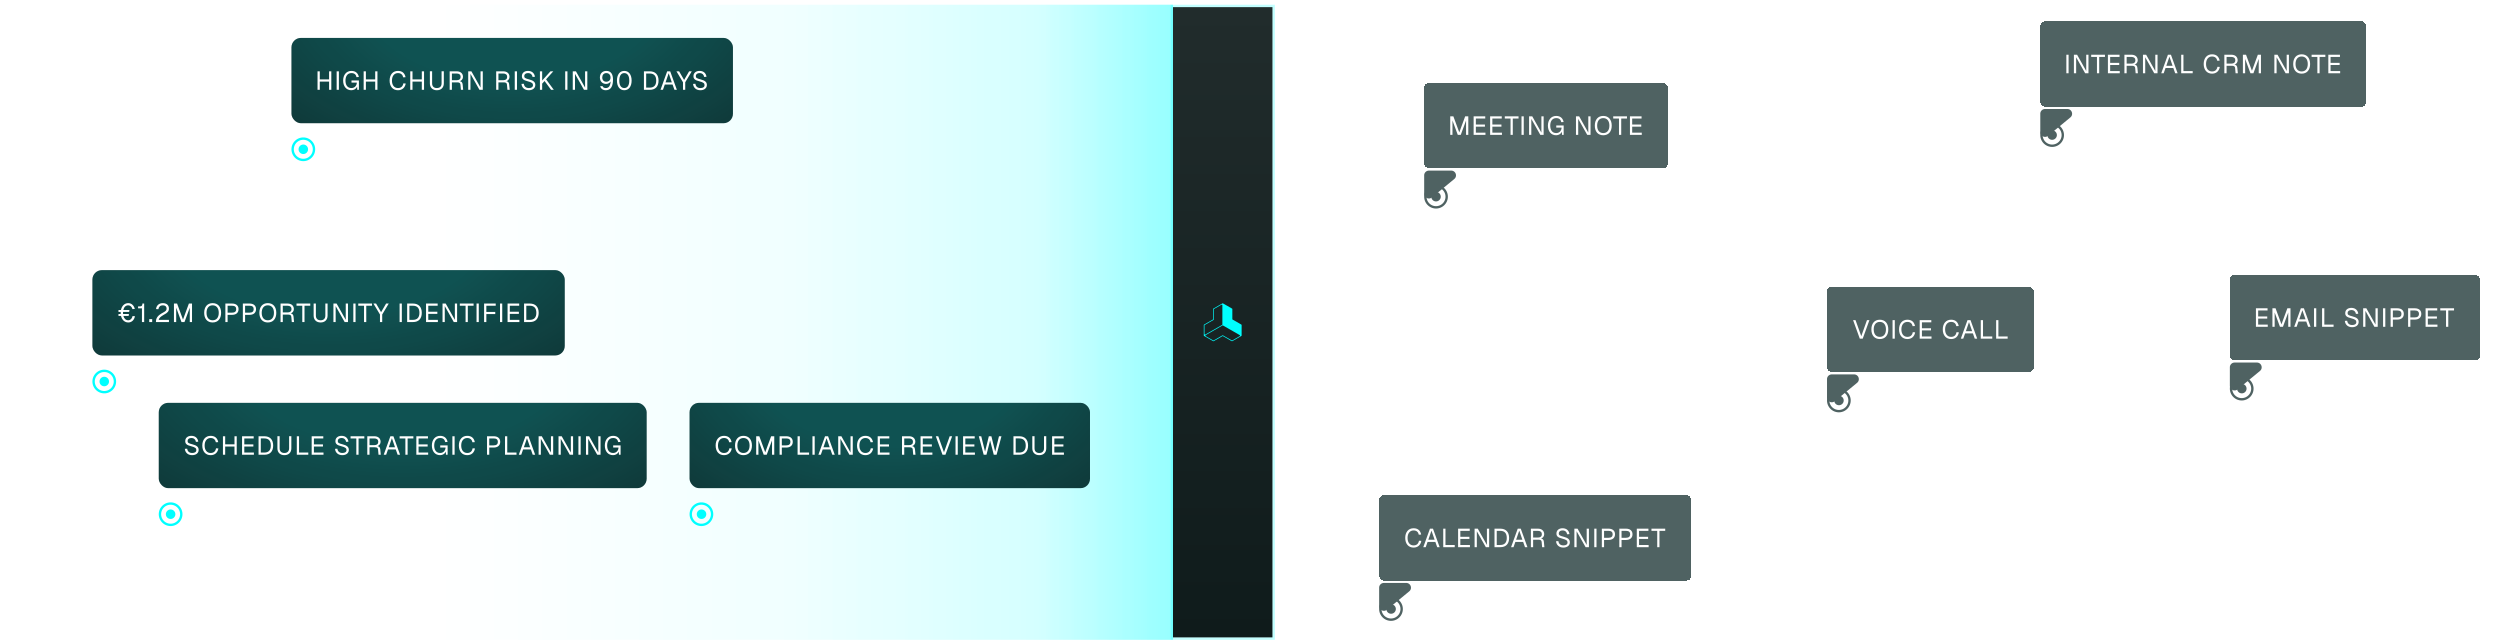 <svg xmlns="http://www.w3.org/2000/svg" width="1055" height="270" fill="none"><path fill="#fff" d="M2 215.348a2 2 0 1 0 0 4 2 2 0 0 0 0-4Zm14 0a2 2 0 1 0 0 4 2 2 0 0 0 0-4Zm14 0a2 2 0 1 0 0 4 2 2 0 0 0 0-4Zm14 0a2 2 0 1 0 0 4 2 2 0 0 0 0-4Zm14 0a2 2 0 1 0 0 4 2 2 0 0 0 0-4Zm14 0a2 2 0 1 0 0 4 2 2 0 0 0 0-4Zm14 0a2 2 0 1 0 0 4 2 2 0 0 0 0-4Zm14 0a2 2 0 1 0 0 4 2 2 0 0 0 0-4Zm14 0a2 2 0 1 0-.001 3.999 2 2 0 0 0 .001-3.999Zm14 0a2 2 0 1 0-.001 3.999 2 2 0 0 0 .001-3.999Zm14 0a2 2 0 1 0-.001 3.999 2 2 0 0 0 .001-3.999Zm14 0a2 2 0 1 0-.001 3.999 2 2 0 0 0 .001-3.999Zm14 0a2 2 0 1 0-.001 3.999 2 2 0 0 0 .001-3.999Zm14 0a2 2 0 1 0-.001 3.999 2 2 0 0 0 .001-3.999Zm14 0a2 2 0 1 0-.001 3.999 2 2 0 0 0 .001-3.999Zm14 0a2 2 0 1 0-.001 3.999 2 2 0 0 0 .001-3.999Zm14 0a2 2 0 1 0-.001 3.999 2 2 0 0 0 .001-3.999Zm14 0a2 2 0 1 0-.001 3.999 2 2 0 0 0 .001-3.999Zm14 0a2 2 0 1 0-.001 3.999 2 2 0 0 0 .001-3.999Zm14 0a2 2 0 1 0-.001 3.999 2 2 0 0 0 .001-3.999Zm14 0a2 2 0 1 0-.001 3.999 2 2 0 0 0 .001-3.999Zm14 0a2 2 0 1 0-.001 3.999 2 2 0 0 0 .001-3.999Zm14 0a2 2 0 1 0-.001 3.999 2 2 0 0 0 .001-3.999Zm14 0a2 2 0 1 0-.001 3.999 2 2 0 0 0 .001-3.999Zm14 0a2 2 0 1 0-.001 3.999 2 2 0 0 0 .001-3.999Zm14 0a2 2 0 1 0-.001 3.999 2 2 0 0 0 .001-3.999Zm14 0a2 2 0 1 0-.001 3.999 2 2 0 0 0 .001-3.999Zm14 0a2 2 0 1 0-.001 3.999 2 2 0 0 0 .001-3.999Zm14 0a2 2 0 1 0-.001 3.999 2 2 0 0 0 .001-3.999Zm14 0a2 2 0 1 0-.001 3.999 2 2 0 0 0 .001-3.999Zm14 0a2 2 0 1 0-.001 3.999 2 2 0 0 0 .001-3.999Zm14 0a2 2 0 1 0-.001 3.999 2 2 0 0 0 .001-3.999Zm14 0a2 2 0 1 0-.001 3.999 2 2 0 0 0 .001-3.999Zm14 0a2 2 0 1 0-.001 3.999 2 2 0 0 0 .001-3.999Zm14 0a2 2 0 1 0-.001 3.999 2 2 0 0 0 .001-3.999Zm13.98-.008a2 2 0 1 0 0 4 2 2 0 0 0 0-4Zm14.166.076a2 2 0 1 0 0 4 2 2 0 0 0 0-4Zm13.368-.228a2 2 0 1 0-.001 3.999 2 2 0 0 0 .001-3.999Zm14.228 1.178a2 2 0 1 0 0 4 2 2 0 0 0 0-4Z"/><path fill="#fff" fill-opacity=".24" d="M547.691 213.44a2 2 0 1 0 0 4 2 2 0 0 0 0-4Zm12.758 2.614a2 2 0 1 0 0 4 2 2 0 0 0 0-4Zm14.207-2.323a2 2 0 1 0 0 4 2 2 0 0 0 0-4Zm11.387 4.295a2 2 0 1 0-.001 3.999 2 2 0 0 0 .001-3.999Zm14.934-7.066a2 2 0 1 0-.001 3.999 2 2 0 0 0 .001-3.999Zm22.974-4.652a2 2 0 1 0 .001 4.001 2 2 0 0 0-.001-4.001Z"/><path fill="#fff" fill-opacity=".24" d="M627.143 206.942a2 2 0 1 0-.001 3.999 2 2 0 0 0 .001-3.999Zm16.586-4.553a2 2 0 1 0-.001 3.999 2 2 0 0 0 .001-3.999Zm4.943-2.62a2 2 0 1 0-.001 3.999 2 2 0 0 0 .001-3.999Zm27.539 8.985a2 2 0 1 0-.001 3.999 2 2 0 0 0 .001-3.999Zm.801 23.215a2 2 0 1 0-.001 3.999 2 2 0 0 0 .001-3.999Zm26.793-13.176a2 2 0 1 0-.001 3.999 2 2 0 0 0 .001-3.999Zm18.511 9.397a2 2 0 1 0 0 4 2 2 0 0 0 0-4Zm1.014-6.938a2 2 0 1 0 0 4 2 2 0 0 0 0-4Zm16.516-3.305a2 2 0 1 0-.001 3.999 2 2 0 0 0 .001-3.999Zm33.593-19.541a2 2 0 1 0 0 4 2 2 0 0 0 0-4Zm12.569 8.339a2 2 0 1 0 0 4 2 2 0 0 0 0-4Z"/><path fill="#fff" fill-opacity=".24" d="M783.668 210.02a2 2 0 1 0-.001 3.999 2 2 0 0 0 .001-3.999Zm.098-16.347a2 2 0 1 0-.001 3.999 2 2 0 0 0 .001-3.999Zm19.523.781a2 2 0 1 0 0 4 2 2 0 0 0 0-4Zm35.516 17.572a2 2 0 1 0-.001 3.999 2 2 0 0 0 .001-3.999Zm8.047-13.615a2 2 0 1 0 0 4 2 2 0 0 0 0-4Zm9.328 11.173a2 2 0 1 0-.001 3.999 2 2 0 0 0 .001-3.999Zm1.478 9.471a2 2 0 1 0 0 4 2 2 0 0 0 0-4Zm15.856 10.421a2 2 0 1 0 0 4 2 2 0 0 0 0-4Zm18.615 5.818a2 2 0 1 0-.001 3.999 2 2 0 0 0 .001-3.999Zm9.892-36.556a2 2 0 1 0 0 4 2 2 0 0 0 0-4Zm27.069 29.023a2 2 0 1 0-.001 3.999 2 2 0 0 0 .001-3.999Zm21.99-36.501a2 2 0 1 0-.001 3.999 2 2 0 0 0 .001-3.999Zm13.971 26.362a2 2 0 1 0 0 4 2 2 0 0 0 0-4Zm-8.362-2.173a2 2 0 1 0 0 4 2 2 0 0 0 0-4Z"/><path fill="#fff" d="M2 201.348a2 2 0 1 0 0 4 2 2 0 0 0 0-4Zm14 0a2 2 0 1 0 0 4 2 2 0 0 0 0-4Zm14 0a2 2 0 1 0 0 4 2 2 0 0 0 0-4Zm14 0a2 2 0 1 0 0 4 2 2 0 0 0 0-4Zm14 0a2 2 0 1 0 0 4 2 2 0 0 0 0-4Zm14 0a2 2 0 1 0 0 4 2 2 0 0 0 0-4Zm14 0a2 2 0 1 0 0 4 2 2 0 0 0 0-4Zm14 0a2 2 0 1 0 0 4 2 2 0 0 0 0-4Zm14 0a2 2 0 1 0-.001 3.999 2 2 0 0 0 .001-3.999Zm14 0a2 2 0 1 0-.001 3.999 2 2 0 0 0 .001-3.999Zm14 0a2 2 0 1 0-.001 3.999 2 2 0 0 0 .001-3.999Zm14 0a2 2 0 1 0-.001 3.999 2 2 0 0 0 .001-3.999Zm14 0a2 2 0 1 0-.001 3.999 2 2 0 0 0 .001-3.999Zm14 0a2 2 0 1 0-.001 3.999 2 2 0 0 0 .001-3.999Zm14 0a2 2 0 1 0-.001 3.999 2 2 0 0 0 .001-3.999Zm14 0a2 2 0 1 0-.001 3.999 2 2 0 0 0 .001-3.999Zm14 0a2 2 0 1 0-.001 3.999 2 2 0 0 0 .001-3.999Zm14 0a2 2 0 1 0-.001 3.999 2 2 0 0 0 .001-3.999Zm14 0a2 2 0 1 0-.001 3.999 2 2 0 0 0 .001-3.999Zm14 0a2 2 0 1 0-.001 3.999 2 2 0 0 0 .001-3.999Zm14 0a2 2 0 1 0-.001 3.999 2 2 0 0 0 .001-3.999Zm14 0a2 2 0 1 0-.001 3.999 2 2 0 0 0 .001-3.999Zm14 0a2 2 0 1 0-.001 3.999 2 2 0 0 0 .001-3.999Zm14 0a2 2 0 1 0-.001 3.999 2 2 0 0 0 .001-3.999Zm14 0a2 2 0 1 0-.001 3.999 2 2 0 0 0 .001-3.999Zm14 0a2 2 0 1 0-.001 3.999 2 2 0 0 0 .001-3.999Zm14 0a2 2 0 1 0-.001 3.999 2 2 0 0 0 .001-3.999Zm14 0a2 2 0 1 0-.001 3.999 2 2 0 0 0 .001-3.999Zm14 0a2 2 0 1 0-.001 3.999 2 2 0 0 0 .001-3.999Zm14 0a2 2 0 1 0-.001 3.999 2 2 0 0 0 .001-3.999Zm14 0a2 2 0 1 0-.001 3.999 2 2 0 0 0 .001-3.999Zm14 0a2 2 0 1 0-.001 3.999 2 2 0 0 0 .001-3.999Zm14 0a2 2 0 1 0-.001 3.999 2 2 0 0 0 .001-3.999Zm14 0a2 2 0 1 0-.001 3.999 2 2 0 0 0 .001-3.999Zm14 0a2 2 0 1 0-.001 3.999 2 2 0 0 0 .001-3.999Zm14-.007a2 2 0 1 0-.001 3.999 2 2 0 0 0 .001-3.999Zm13.836-.124a2 2 0 1 0-.001 3.999 2 2 0 0 0 .001-3.999Zm14.275.697a2 2 0 1 0 0 4 2 2 0 0 0 0-4Zm14.852.801a2 2 0 1 0-.001 3.999 2 2 0 0 0 .001-3.999Z"/><path fill="#fff" fill-opacity=".24" d="M546.42 201.154a2 2 0 1 0-.001 3.999 2 2 0 0 0 .001-3.999Zm16.389.952a2 2 0 1 0-.001 3.999 2 2 0 0 0 .001-3.999Zm11.554.181a2 2 0 1 0 .001 4.001 2 2 0 0 0-.001-4.001Zm16.289-3.524a2 2 0 1 0 0 4 2 2 0 0 0 0-4Zm9.381 11.647a2 2 0 1 0 .001 4.001 2 2 0 0 0-.001-4.001Zm12.014-7.891a2 2 0 1 0-.001 3.999 2 2 0 0 0 .001-3.999Zm18.752 11.044a2 2 0 1 0-.001 3.999 2 2 0 0 0 .001-3.999Zm28.748-28.163a2 2 0 1 0-.001 3.999 2 2 0 0 0 .001-3.999Zm22.389 23.208a2 2 0 1 0-.001 3.999 2 2 0 0 0 .001-3.999Zm-13.409 5.125a2 2 0 1 0 0 4 2 2 0 0 0 0-4Zm23.676 9.568a2 2 0 1 0 0 4 2 2 0 0 0 0-4Zm35.971-34.833a2 2 0 1 0-.001 3.999 2 2 0 0 0 .001-3.999Zm-32.789-18.764a2 2 0 1 0 0 4 2 2 0 0 0 0-4Zm46.017 26.084a2 2 0 1 0 .001 4.001 2 2 0 0 0-.001-4.001Zm16.635-33.295a2 2 0 1 0 0 4 2 2 0 0 0 0-4Zm-11.26 17.269a2 2 0 1 0 0 4 2 2 0 0 0 0-4Zm9.25 21.198a2 2 0 1 0 0 4 2 2 0 0 0 0-4Zm65.311-28.628a2 2 0 1 0-.001 3.999 2 2 0 0 0 .001-3.999Zm13.57 32.768a2 2 0 1 0 .001 4.001 2 2 0 0 0-.001-4.001Zm-22.693 41.398a2 2 0 1 0-.001 3.999 2 2 0 0 0 .001-3.999Zm27.539-25.222a2 2 0 1 0-.001 3.999 2 2 0 0 0 .001-3.999ZM857 174.785a2 2 0 1 0 0 4 2 2 0 0 0 0-4Zm-19.611-2.676a2 2 0 1 0-.001 3.999 2 2 0 0 0 .001-3.999Zm8.757 35.483a2 2 0 1 0 0 4 2 2 0 0 0 0-4Zm63.473 32.166a2 2 0 1 0 0 4 2 2 0 0 0 0-4Zm16.182-69.727a2 2 0 1 0-.001 3.999 2 2 0 0 0 .001-3.999Zm-45.776 63.829a2 2 0 1 0 0 4 2 2 0 0 0 0-4Zm39.356 7.597a2 2 0 1 0-.001 3.999 2 2 0 0 0 .001-3.999Zm51.148-20.657a2 2 0 1 0 0 4 2 2 0 0 0 0-4Zm-27.59-32.679a2 2 0 1 0 .001 4.001 2 2 0 0 0-.001-4.001Zm51.702.366a2 2 0 1 0-.001 3.999 2 2 0 0 0 .001-3.999Z"/><path fill="#fff" d="M2 187.348a2 2 0 1 0 0 4 2 2 0 0 0 0-4Zm14 0a2 2 0 1 0 0 4 2 2 0 0 0 0-4Zm14 0a2 2 0 1 0 0 4 2 2 0 0 0 0-4Zm14 0a2 2 0 1 0 0 4 2 2 0 0 0 0-4Zm14 0a2 2 0 1 0 0 4 2 2 0 0 0 0-4Zm14 0a2 2 0 1 0 0 4 2 2 0 0 0 0-4Zm14 0a2 2 0 1 0 0 4 2 2 0 0 0 0-4Zm14 0a2 2 0 1 0 0 4 2 2 0 0 0 0-4Zm14 0a2 2 0 1 0-.001 3.999 2 2 0 0 0 .001-3.999Zm14 0a2 2 0 1 0-.001 3.999 2 2 0 0 0 .001-3.999Zm14 0a2 2 0 1 0-.001 3.999 2 2 0 0 0 .001-3.999Zm14 0a2 2 0 1 0-.001 3.999 2 2 0 0 0 .001-3.999Zm14 0a2 2 0 1 0-.001 3.999 2 2 0 0 0 .001-3.999Zm14 0a2 2 0 1 0-.001 3.999 2 2 0 0 0 .001-3.999Zm14 0a2 2 0 1 0-.001 3.999 2 2 0 0 0 .001-3.999Zm14 0a2 2 0 1 0-.001 3.999 2 2 0 0 0 .001-3.999Zm14 0a2 2 0 1 0-.001 3.999 2 2 0 0 0 .001-3.999Zm14 0a2 2 0 1 0-.001 3.999 2 2 0 0 0 .001-3.999Zm14 0a2 2 0 1 0-.001 3.999 2 2 0 0 0 .001-3.999Zm14 0a2 2 0 1 0-.001 3.999 2 2 0 0 0 .001-3.999Zm14 0a2 2 0 1 0-.001 3.999 2 2 0 0 0 .001-3.999Zm14 0a2 2 0 1 0-.001 3.999 2 2 0 0 0 .001-3.999Zm14 0a2 2 0 1 0-.001 3.999 2 2 0 0 0 .001-3.999Zm14 0a2 2 0 1 0-.001 3.999 2 2 0 0 0 .001-3.999Zm14 0a2 2 0 1 0-.001 3.999 2 2 0 0 0 .001-3.999Zm14 0a2 2 0 1 0-.001 3.999 2 2 0 0 0 .001-3.999Zm14 0a2 2 0 1 0-.001 3.999 2 2 0 0 0 .001-3.999Zm14 0a2 2 0 1 0-.001 3.999 2 2 0 0 0 .001-3.999Zm14 0a2 2 0 1 0-.001 3.999 2 2 0 0 0 .001-3.999Zm14 0a2 2 0 1 0-.001 3.999 2 2 0 0 0 .001-3.999Zm14 0a2 2 0 1 0-.001 3.999 2 2 0 0 0 .001-3.999Zm14 0a2 2 0 1 0-.001 3.999 2 2 0 0 0 .001-3.999Zm14 0a2 2 0 1 0-.001 3.999 2 2 0 0 0 .001-3.999Zm14 0a2 2 0 1 0-.001 3.999 2 2 0 0 0 .001-3.999Zm14 0a2 2 0 1 0-.001 3.999 2 2 0 0 0 .001-3.999Zm13.988-.009a2 2 0 1 0 0 4 2 2 0 0 0 0-4Zm14.114.146a2 2 0 1 0-.001 3.999 2 2 0 0 0 .001-3.999Zm14.115-.402a2 2 0 1 0-.001 3.999 2 2 0 0 0 .001-3.999Zm14.678 1.01a2 2 0 1 0-.001 3.999 2 2 0 0 0 .001-3.999Z"/><path fill="#fff" fill-opacity=".24" d="M548.969 187.296a2 2 0 1 0-.001 3.999 2 2 0 0 0 .001-3.999Zm13.263 1.693a2 2 0 1 0 0 4 2 2 0 0 0 0-4Zm15.17-.318a2 2 0 1 0 0 4 2 2 0 0 0 0-4Zm10.039 1.188a2 2 0 1 0 0 4 2 2 0 0 0 0-4Zm20.998-.382a2 2 0 1 0 0 4 2 2 0 0 0 0-4Zm22.163 5.265a2 2 0 1 0-.001 3.999 2 2 0 0 0 .001-3.999Zm11.158-4.473a2 2 0 1 0-.001 3.999 2 2 0 0 0 .001-3.999Zm10.181 10.558a2 2 0 1 0 .001 4.001 2 2 0 0 0-.001-4.001Zm6.143 4.501a2 2 0 1 0 0 4 2 2 0 0 0 0-4Zm19.846-39.057a2 2 0 1 0-.001 3.999 2 2 0 0 0 .001-3.999ZM695.076 151a2 2 0 1 0 0 4 2 2 0 0 0 0-4Zm-14.193-3.663a2 2 0 1 0-.001 3.999 2 2 0 0 0 .001-3.999Zm64.584 67.565a2 2 0 1 0-.001 3.999 2 2 0 0 0 .001-3.999Zm-9.184-41.425a2 2 0 1 0 0 4 2 2 0 0 0 0-4Zm.916 31.904a2 2 0 1 0 0 4 2 2 0 0 0 0-4Zm53.143-23.663a2 2 0 1 0-.001 3.999 2 2 0 0 0 .001-3.999Zm-28.385 38.307a2 2 0 1 0-.001 3.999 2 2 0 0 0 .001-3.999ZM716.863 118.96a2 2 0 1 0 0 4 2 2 0 0 0 0-4Zm67.33 69.534a2 2 0 1 0 .001 4.001 2 2 0 0 0-.001-4.001Zm77.151-35.993a2 2 0 1 0-.001 3.999 2 2 0 0 0 .001-3.999Zm-58.446 71.497a2 2 0 1 0 0 4 2 2 0 0 0 0-4Zm-7.378-68.061a2 2 0 1 0-.001 3.999 2 2 0 0 0 .001-3.999ZM903 161.895a2 2 0 1 0-.001 3.999 2 2 0 0 0 .001-3.999Zm-98.119 68.003a2 2 0 1 0-.001 3.999 2 2 0 0 0 .001-3.999Zm77.68 4.047a2 2 0 1 0-.001 3.999 2 2 0 0 0 .001-3.999Zm26.968-91.163a2 2 0 1 0 0 4 2 2 0 0 0 0-4Zm-43.424-15.097a2 2 0 1 0 0 4 2 2 0 0 0 0-4Zm28.43 22.258a2 2 0 1 0 0 4 2 2 0 0 0 0-4Zm96.635 99.497a2 2 0 1 0-.001 3.999 2 2 0 0 0 .001-3.999Zm-62.971-88.631a2 2 0 1 0 .001 4.001 2 2 0 0 0-.001-4.001Zm-27.871 67.932a2 2 0 1 0 0 4 2 2 0 0 0 0-4Z"/><path fill="#fff" d="M2 173.348a2 2 0 1 0 0 4 2 2 0 0 0 0-4Zm14 0a2 2 0 1 0 0 4 2 2 0 0 0 0-4Zm14 0a2 2 0 1 0 0 4 2 2 0 0 0 0-4Zm14 0a2 2 0 1 0 0 4 2 2 0 0 0 0-4Zm14 0a2 2 0 1 0 0 4 2 2 0 0 0 0-4Zm14 0a2 2 0 1 0 0 4 2 2 0 0 0 0-4Zm14 0a2 2 0 1 0 0 4 2 2 0 0 0 0-4Zm14 0a2 2 0 1 0 0 4 2 2 0 0 0 0-4Zm14 0a2 2 0 1 0-.001 3.999 2 2 0 0 0 .001-3.999Zm14 0a2 2 0 1 0-.001 3.999 2 2 0 0 0 .001-3.999Zm14 0a2 2 0 1 0-.001 3.999 2 2 0 0 0 .001-3.999Zm14 0a2 2 0 1 0-.001 3.999 2 2 0 0 0 .001-3.999Zm14 0a2 2 0 1 0-.001 3.999 2 2 0 0 0 .001-3.999Zm14 0a2 2 0 1 0-.001 3.999 2 2 0 0 0 .001-3.999Zm14 0a2 2 0 1 0-.001 3.999 2 2 0 0 0 .001-3.999Zm14 0a2 2 0 1 0-.001 3.999 2 2 0 0 0 .001-3.999Zm14 0a2 2 0 1 0-.001 3.999 2 2 0 0 0 .001-3.999Zm14 0a2 2 0 1 0-.001 3.999 2 2 0 0 0 .001-3.999Zm14 0a2 2 0 1 0-.001 3.999 2 2 0 0 0 .001-3.999Zm14 0a2 2 0 1 0-.001 3.999 2 2 0 0 0 .001-3.999Zm14 0a2 2 0 1 0-.001 3.999 2 2 0 0 0 .001-3.999Zm14 0a2 2 0 1 0-.001 3.999 2 2 0 0 0 .001-3.999Zm14 0a2 2 0 1 0-.001 3.999 2 2 0 0 0 .001-3.999Zm14 0a2 2 0 1 0-.001 3.999 2 2 0 0 0 .001-3.999Zm14 0a2 2 0 1 0-.001 3.999 2 2 0 0 0 .001-3.999Zm14 0a2 2 0 1 0-.001 3.999 2 2 0 0 0 .001-3.999Zm14 0a2 2 0 1 0-.001 3.999 2 2 0 0 0 .001-3.999Zm14 0a2 2 0 1 0-.001 3.999 2 2 0 0 0 .001-3.999Zm14 0a2 2 0 1 0-.001 3.999 2 2 0 0 0 .001-3.999Zm14 0a2 2 0 1 0-.001 3.999 2 2 0 0 0 .001-3.999Zm14 0a2 2 0 1 0-.001 3.999 2 2 0 0 0 .001-3.999Zm14 0a2 2 0 1 0-.001 3.999 2 2 0 0 0 .001-3.999Zm14 0a2 2 0 1 0-.001 3.999 2 2 0 0 0 .001-3.999Zm14 0a2 2 0 1 0-.001 3.999 2 2 0 0 0 .001-3.999Zm14 0a2 2 0 1 0-.001 3.999 2 2 0 0 0 .001-3.999Zm13.992-.015a2 2 0 1 0 0 4 2 2 0 0 0 0-4Zm14.067-.153a2 2 0 1 0-.001 3.999 2 2 0 0 0 .001-3.999Zm13.705-.286a2 2 0 1 0-.001 3.999 2 2 0 0 0 .001-3.999Zm14.884 1.409a2 2 0 1 0 0 4 2 2 0 0 0 0-4Z"/><path fill="#fff" fill-opacity=".24" d="M548.5 173.057a2 2 0 1 0 0 4 2 2 0 0 0 0-4Zm15.453-1.603a2 2 0 1 0 .001 4.001 2 2 0 0 0-.001-4.001Zm14.947 1.044a2 2 0 1 0 0 4 2 2 0 0 0 0-4Zm6.608-5.444a2 2 0 1 0-.001 3.999 2 2 0 0 0 .001-3.999Zm15.672-2.743a2 2 0 1 0-.001 3.999 2 2 0 0 0 .001-3.999Zm11.285 10.042a2 2 0 1 0-.001 3.999 2 2 0 0 0 .001-3.999Zm12.006 5.55a2 2 0 1 0-.001 3.999 2 2 0 0 0 .001-3.999Zm33.15-16.979a2 2 0 1 0 0 4 2 2 0 0 0 0-4Zm-5.809-6.474a2 2 0 1 0 0 4 2 2 0 0 0 0-4Zm38.696 3.182a2 2 0 1 0-.001 3.999 2 2 0 0 0 .001-3.999Zm-4.862 37.819a2 2 0 1 0 0 4 2 2 0 0 0 0-4Zm43.799-50.404a2 2 0 1 0 0 4 2 2 0 0 0 0-4Z"/><path fill="#fff" fill-opacity=".24" d="M685.523 200.711a2 2 0 1 0 0 4 2 2 0 0 0 0-4Zm81.829 1.398a2 2 0 1 0-.001 3.999 2 2 0 0 0 .001-3.999Zm12.726 33.418a2 2 0 1 0 0 4 2 2 0 0 0 0-4Zm10.82-19.175a2 2 0 1 0 0 4 2 2 0 0 0 0-4Zm-5.857-69.76a2 2 0 1 0-.001 3.999 2 2 0 0 0 .001-3.999Zm-44.066 78.565a2 2 0 1 0-.001 3.999 2 2 0 0 0 .001-3.999Zm76.363-37.818a2 2 0 1 0-.001 3.999 2 2 0 0 0 .001-3.999Zm37.539 42.409a2 2 0 1 0-.001 3.999 2 2 0 0 0 .001-3.999Zm20.615-58.8a2 2 0 1 0 0 4 2 2 0 0 0 0-4Zm11.317-8.287a2 2 0 1 0 0 4 2 2 0 0 0 0-4Zm-79.698-9.856a2 2 0 1 0 0 4 2 2 0 0 0 0-4Zm23.809-8.867a2 2 0 1 0-.001 3.999 2 2 0 0 0 .001-3.999Zm18.264 68.335a2 2 0 1 0-.001 3.999 2 2 0 0 0 .001-3.999Zm17.42 8.008a2 2 0 1 0-.001 3.999 2 2 0 0 0 .001-3.999Zm124.685 3.898a2 2 0 1 0-.001 3.999 2 2 0 0 0 .001-3.999Zm-85.914-25.389a2 2 0 1 0-.001 3.999 2 2 0 0 0 .001-3.999Zm16.965-91.942a2 2 0 1 0-.001 3.999 2 2 0 0 0 .001-3.999Zm43.31 115.797a2 2 0 1 0 0 4 2 2 0 0 0 0-4Zm65.25 2.749c-1.1 0-2 .895-2 2s.9 2 2 2 2-.895 2-2-.9-2-2-2Z"/><path fill="#fff" d="M2 159.348a2 2 0 1 0 0 4 2 2 0 0 0 0-4Zm14 0a2 2 0 1 0 0 4 2 2 0 0 0 0-4Zm14 0a2 2 0 1 0 0 4 2 2 0 0 0 0-4Zm14 0a2 2 0 1 0 0 4 2 2 0 0 0 0-4Zm14 0a2 2 0 1 0 0 4 2 2 0 0 0 0-4Zm14 0a2 2 0 1 0 0 4 2 2 0 0 0 0-4Zm14 0a2 2 0 1 0 0 4 2 2 0 0 0 0-4Zm14 0a2 2 0 1 0 0 4 2 2 0 0 0 0-4Zm14 0a2 2 0 1 0-.001 3.999 2 2 0 0 0 .001-3.999Zm14 0a2 2 0 1 0-.001 3.999 2 2 0 0 0 .001-3.999Zm14 0a2 2 0 1 0-.001 3.999 2 2 0 0 0 .001-3.999Zm14 0a2 2 0 1 0-.001 3.999 2 2 0 0 0 .001-3.999Zm14 0a2 2 0 1 0-.001 3.999 2 2 0 0 0 .001-3.999Zm14 0a2 2 0 1 0-.001 3.999 2 2 0 0 0 .001-3.999Zm14 0a2 2 0 1 0-.001 3.999 2 2 0 0 0 .001-3.999Zm14 0a2 2 0 1 0-.001 3.999 2 2 0 0 0 .001-3.999Zm14 0a2 2 0 1 0-.001 3.999 2 2 0 0 0 .001-3.999Zm14 0a2 2 0 1 0-.001 3.999 2 2 0 0 0 .001-3.999Zm14 0a2 2 0 1 0-.001 3.999 2 2 0 0 0 .001-3.999Zm14 0a2 2 0 1 0-.001 3.999 2 2 0 0 0 .001-3.999Zm14 0a2 2 0 1 0-.001 3.999 2 2 0 0 0 .001-3.999Zm14 0a2 2 0 1 0-.001 3.999 2 2 0 0 0 .001-3.999Zm14 0a2 2 0 1 0-.001 3.999 2 2 0 0 0 .001-3.999Zm14 0a2 2 0 1 0-.001 3.999 2 2 0 0 0 .001-3.999Zm14 0a2 2 0 1 0-.001 3.999 2 2 0 0 0 .001-3.999Zm14 0a2 2 0 1 0-.001 3.999 2 2 0 0 0 .001-3.999Zm14 0a2 2 0 1 0-.001 3.999 2 2 0 0 0 .001-3.999Zm14 0a2 2 0 1 0-.001 3.999 2 2 0 0 0 .001-3.999Zm14 0a2 2 0 1 0-.001 3.999 2 2 0 0 0 .001-3.999Zm14 0a2 2 0 1 0-.001 3.999 2 2 0 0 0 .001-3.999Zm14 0a2 2 0 1 0-.001 3.999 2 2 0 0 0 .001-3.999Zm14 0a2 2 0 1 0-.001 3.999 2 2 0 0 0 .001-3.999Zm14 0a2 2 0 1 0-.001 3.999 2 2 0 0 0 .001-3.999Zm14 0a2 2 0 1 0-.001 3.999 2 2 0 0 0 .001-3.999Zm14 0a2 2 0 1 0-.001 3.999 2 2 0 0 0 .001-3.999Zm14.016.015a2 2 0 1 0-.001 3.999 2 2 0 0 0 .001-3.999Zm14.031-.081a2 2 0 1 0-.001 3.999 2 2 0 0 0 .001-3.999Zm13.607-.404a2 2 0 1 0 0 4 2 2 0 0 0 0-4Zm15.389.386a2 2 0 1 0-.001 3.999 2 2 0 0 0 .001-3.999Z"/><path fill="#fff" fill-opacity=".24" d="M547.613 157.814a2 2 0 1 0 0 4 2 2 0 0 0 0-4Zm17.869-.633a2 2 0 1 0 0 4 2 2 0 0 0 0-4Zm12.526 1.998a2 2 0 1 0-.001 3.999 2 2 0 0 0 .001-3.999Zm14.646-4.001a2 2 0 1 0 0 4 2 2 0 0 0 0-4Zm14.803 6.72a2 2 0 1 0-.001 3.999 2 2 0 0 0 .001-3.999Zm15.967-13.179a2 2 0 1 0-.001 3.999 2 2 0 0 0 .001-3.999Zm10.818 3.759a2 2 0 1 0 0 4 2 2 0 0 0 0-4Zm6.266 7.813a2 2 0 1 0-.001 3.999 2 2 0 0 0 .001-3.999Zm29.332 11.642a2 2 0 1 0 0 4 2 2 0 0 0 0-4Zm-11.147-12.111a2 2 0 1 0 0 4 2 2 0 0 0 0-4Zm7.444-20.859a2 2 0 1 0-.001 3.999 2 2 0 0 0 .001-3.999Zm36.967 6.423a2 2 0 1 0-.001 3.999 2 2 0 0 0 .001-3.999Zm8.876 35.189a2 2 0 1 0 0 4 2 2 0 0 0 0-4Zm18.836-54.427a2 2 0 1 0 0 4 2 2 0 0 0 0-4Zm-17.226 7.679a2 2 0 1 0 0 4 2 2 0 0 0 0-4Zm48.127-.208a2 2 0 1 0 0 4 2 2 0 0 0 0-4Zm33.595 71.944a2 2 0 1 0 0 4 2 2 0 0 0 0-4Zm44.938-99.889a2 2 0 1 0-.001 3.999 2 2 0 0 0 .001-3.999Zm-55.283 120.219a2 2 0 1 0-.001 3.999 2 2 0 0 0 .001-3.999Zm4.496-5.447a2 2 0 1 0-.001 3.999 2 2 0 0 0 .001-3.999Zm17.379-100.388a2 2 0 1 0 0 4 2 2 0 0 0 0-4Zm116.027 12.146a2 2 0 1 0 .001 4.001 2 2 0 0 0-.001-4.001Zm-56.447 24.946a2 2 0 1 0-.001 3.999 2 2 0 0 0 .001-3.999Zm-26.246 43.519a2 2 0 1 0-.001 3.999 2 2 0 0 0 .001-3.999Zm58.803-81.319a2 2 0 1 0 0 4 2 2 0 0 0 0-4Zm22.201-5.295a2 2 0 1 0-.001 3.999 2 2 0 0 0 .001-3.999Zm-30.368 3.332a2 2 0 1 0 0 4 2 2 0 0 0 0-4Zm55.659 88.003a2 2 0 1 0-.001 3.999 2 2 0 0 0 .001-3.999Zm-61.01-93.639a2 2 0 1 0-.001 3.999 2 2 0 0 0 .001-3.999Zm11.396 52.197a2 2 0 1 0 0 4 2 2 0 0 0 0-4Zm12.332-37.312a2 2 0 1 0 0 4 2 2 0 0 0 0-4Z"/><path fill="#fff" d="M2 145.348a2 2 0 1 0 0 4 2 2 0 0 0 0-4Zm14 0a2 2 0 1 0 0 4 2 2 0 0 0 0-4Zm14 0a2 2 0 1 0 0 4 2 2 0 0 0 0-4Zm14 0a2 2 0 1 0 0 4 2 2 0 0 0 0-4Zm14 0a2 2 0 1 0 0 4 2 2 0 0 0 0-4Zm14 0a2 2 0 1 0 0 4 2 2 0 0 0 0-4Zm14 0a2 2 0 1 0 0 4 2 2 0 0 0 0-4Zm14 0a2 2 0 1 0 0 4 2 2 0 0 0 0-4Zm14 0a2 2 0 1 0-.001 3.999 2 2 0 0 0 .001-3.999Zm14 0a2 2 0 1 0-.001 3.999 2 2 0 0 0 .001-3.999Zm14 0a2 2 0 1 0-.001 3.999 2 2 0 0 0 .001-3.999Zm14 0a2 2 0 1 0-.001 3.999 2 2 0 0 0 .001-3.999Zm14 0a2 2 0 1 0-.001 3.999 2 2 0 0 0 .001-3.999Zm14 0a2 2 0 1 0-.001 3.999 2 2 0 0 0 .001-3.999Zm14 0a2 2 0 1 0-.001 3.999 2 2 0 0 0 .001-3.999Zm14 0a2 2 0 1 0-.001 3.999 2 2 0 0 0 .001-3.999Zm14 0a2 2 0 1 0-.001 3.999 2 2 0 0 0 .001-3.999Zm14 0a2 2 0 1 0-.001 3.999 2 2 0 0 0 .001-3.999Zm14 0a2 2 0 1 0-.001 3.999 2 2 0 0 0 .001-3.999Zm14 0a2 2 0 1 0-.001 3.999 2 2 0 0 0 .001-3.999Zm14 0a2 2 0 1 0-.001 3.999 2 2 0 0 0 .001-3.999Zm14 0a2 2 0 1 0-.001 3.999 2 2 0 0 0 .001-3.999Zm14 0a2 2 0 1 0-.001 3.999 2 2 0 0 0 .001-3.999Zm14 0a2 2 0 1 0-.001 3.999 2 2 0 0 0 .001-3.999Zm14 0a2 2 0 1 0-.001 3.999 2 2 0 0 0 .001-3.999Zm14 0a2 2 0 1 0-.001 3.999 2 2 0 0 0 .001-3.999Zm14 0a2 2 0 1 0-.001 3.999 2 2 0 0 0 .001-3.999Zm14 0a2 2 0 1 0-.001 3.999 2 2 0 0 0 .001-3.999Zm14 0a2 2 0 1 0-.001 3.999 2 2 0 0 0 .001-3.999Zm14 0a2 2 0 1 0-.001 3.999 2 2 0 0 0 .001-3.999Zm14 0a2 2 0 1 0-.001 3.999 2 2 0 0 0 .001-3.999Zm14 0a2 2 0 1 0-.001 3.999 2 2 0 0 0 .001-3.999Zm14 0a2 2 0 1 0-.001 3.999 2 2 0 0 0 .001-3.999Zm14 0a2 2 0 1 0-.001 3.999 2 2 0 0 0 .001-3.999Zm14 0a2 2 0 1 0-.001 3.999 2 2 0 0 0 .001-3.999Zm14.008.005a2 2 0 1 0-.001 3.999 2 2 0 0 0 .001-3.999Zm13.861.054a2 2 0 1 0 0 4 2 2 0 0 0 0-4Zm13.885.002a2 2 0 1 0-.001 3.999 2 2 0 0 0 .001-3.999Zm14.814 1.137a2 2 0 1 0 0 4 2 2 0 0 0 0-4Z"/><path fill="#fff" fill-opacity=".24" d="M547.432 143.692a2 2 0 1 0-.001 3.999 2 2 0 0 0 .001-3.999Zm16.656 1.686a2 2 0 1 0-.001 3.999 2 2 0 0 0 .001-3.999Zm9.9 3.592a2 2 0 1 0 0 4 2 2 0 0 0 0-4Zm17.305-.842a2 2 0 1 0-.001 3.999 2 2 0 0 0 .001-3.999Zm18.777 5.298a2 2 0 1 0 0 4 2 2 0 0 0 0-4Zm14.192-14.463a2 2 0 1 0-.001 3.999 2 2 0 0 0 .001-3.999Zm16.963 15.291a2 2 0 1 0-.001 3.999 2 2 0 0 0 .001-3.999Zm8.554 6.923a2 2 0 1 0 0 4 2 2 0 0 0 0-4Zm17.217.006a2 2 0 1 0 .001 4.001 2 2 0 0 0-.001-4.001Zm-.812-27.535a2 2 0 1 0-.001 3.999 2 2 0 0 0 .001-3.999Zm13.759-23.233a2 2 0 1 0 0 4 2 2 0 0 0 0-4Zm52.887 20.406a2 2 0 1 0 0 4 2 2 0 0 0 0-4Zm-28.697-3.185a2 2 0 1 0-.001 3.999 2 2 0 0 0 .001-3.999Zm16.697 22.386a2 2 0 1 0 0 4 2 2 0 0 0 0-4Zm3.582 15.834a2 2 0 1 0 0 4 2 2 0 0 0 0-4Zm-17.32-2.643a2 2 0 1 0-.001 3.999 2 2 0 0 0 .001-3.999Zm51.929 1.009a2 2 0 1 0 0 4 2 2 0 0 0 0-4Zm40.487 3.243a2 2 0 1 0-.001 3.999 2 2 0 0 0 .001-3.999Zm44.535 30.068a2 2 0 1 0-.001 3.999 2 2 0 0 0 .001-3.999ZM764.053 96.29a2 2 0 1 0 0 4 2 2 0 0 0 0-4Zm40.453-13.726a2 2 0 1 0 0 4 2 2 0 0 0 0-4Zm97.467 52.694a2 2 0 1 0-.001 3.999 2 2 0 0 0 .001-3.999Zm-1.426-6.43a2 2 0 1 0 0 4 2 2 0 0 0 0-4Zm-45.102 96.569a2 2 0 1 0 0 4 2 2 0 0 0 0-4Zm64.674-90.859a2 2 0 1 0 .001 4.001 2 2 0 0 0-.001-4.001Zm-13.408-31.303a2 2 0 1 0-.001 3.999 2 2 0 0 0 .001-3.999Zm-17.065 70.672a2 2 0 1 0 0 4 2 2 0 0 0 0-4Zm36.713-6.044a2 2 0 1 0 0 4 2 2 0 0 0 0-4Zm2.561 35.495a2 2 0 1 0-.001 3.999 2 2 0 0 0 .001-3.999Zm48.381-7.905a2 2 0 1 0 0 4 2 2 0 0 0 0-4Zm-65.451-94.738a2 2 0 1 0-.001 3.999 2 2 0 0 0 .001-3.999Z"/><path fill="#fff" d="M2 131.348a2 2 0 1 0 0 4 2 2 0 0 0 0-4Zm14 0a2 2 0 1 0 0 4 2 2 0 0 0 0-4Zm14 0a2 2 0 1 0 0 4 2 2 0 0 0 0-4Zm14 0a2 2 0 1 0 0 4 2 2 0 0 0 0-4Zm14 0a2 2 0 1 0 0 4 2 2 0 0 0 0-4Zm14 0a2 2 0 1 0 0 4 2 2 0 0 0 0-4Zm14 0a2 2 0 1 0 0 4 2 2 0 0 0 0-4Zm14 0a2 2 0 1 0 0 4 2 2 0 0 0 0-4Zm14 0a2 2 0 1 0-.001 3.999 2 2 0 0 0 .001-3.999Zm14 0a2 2 0 1 0-.001 3.999 2 2 0 0 0 .001-3.999Zm14 0a2 2 0 1 0-.001 3.999 2 2 0 0 0 .001-3.999Zm14 0a2 2 0 1 0-.001 3.999 2 2 0 0 0 .001-3.999Zm14 0a2 2 0 1 0-.001 3.999 2 2 0 0 0 .001-3.999Zm14 0a2 2 0 1 0-.001 3.999 2 2 0 0 0 .001-3.999Zm14 0a2 2 0 1 0-.001 3.999 2 2 0 0 0 .001-3.999Zm14 0a2 2 0 1 0-.001 3.999 2 2 0 0 0 .001-3.999Zm14 0a2 2 0 1 0-.001 3.999 2 2 0 0 0 .001-3.999Zm14 0a2 2 0 1 0-.001 3.999 2 2 0 0 0 .001-3.999Zm14 0a2 2 0 1 0-.001 3.999 2 2 0 0 0 .001-3.999Zm14 0a2 2 0 1 0-.001 3.999 2 2 0 0 0 .001-3.999Zm14 0a2 2 0 1 0-.001 3.999 2 2 0 0 0 .001-3.999Zm14 0a2 2 0 1 0-.001 3.999 2 2 0 0 0 .001-3.999Zm14 0a2 2 0 1 0-.001 3.999 2 2 0 0 0 .001-3.999Zm14 0a2 2 0 1 0-.001 3.999 2 2 0 0 0 .001-3.999Zm14 0a2 2 0 1 0-.001 3.999 2 2 0 0 0 .001-3.999Zm14 0a2 2 0 1 0-.001 3.999 2 2 0 0 0 .001-3.999Zm14 0a2 2 0 1 0-.001 3.999 2 2 0 0 0 .001-3.999Zm14 0a2 2 0 1 0-.001 3.999 2 2 0 0 0 .001-3.999Zm14 0a2 2 0 1 0-.001 3.999 2 2 0 0 0 .001-3.999Zm14 0a2 2 0 1 0-.001 3.999 2 2 0 0 0 .001-3.999Zm14 0a2 2 0 1 0-.001 3.999 2 2 0 0 0 .001-3.999Zm14 0a2 2 0 1 0-.001 3.999 2 2 0 0 0 .001-3.999Zm14 0a2 2 0 1 0-.001 3.999 2 2 0 0 0 .001-3.999Zm14 0a2 2 0 1 0-.001 3.999 2 2 0 0 0 .001-3.999Zm14 0a2 2 0 1 0-.001 3.999 2 2 0 0 0 .001-3.999Zm14.016.004a2 2 0 1 0-.001 3.999 2 2 0 0 0 .001-3.999Zm14.146.075a2 2 0 1 0 0 4 2 2 0 0 0 0-4Zm13.506-.246a2 2 0 1 0-.001 3.999 2 2 0 0 0 .001-3.999Zm14.043-.168a2 2 0 1 0-.001 3.999 2 2 0 0 0 .001-3.999Z"/><path fill="#fff" fill-opacity=".24" d="M549.5 130.281a2 2 0 1 0-.001 3.999 2 2 0 0 0 .001-3.999Zm13.035-.77a2 2 0 1 0 0 4 2 2 0 0 0 0-4Zm9.738 5.638a2 2 0 1 0 0 4 2 2 0 0 0 0-4Zm18.75-2.34a2 2 0 1 0 .001 4.001 2 2 0 0 0-.001-4.001Zm5.026 3.508a2 2 0 1 0-.001 3.999 2 2 0 0 0 .001-3.999Zm21.758-7.298a2 2 0 1 0-.001 3.999 2 2 0 0 0 .001-3.999Zm17.154 7.237a2 2 0 1 0-.001 3.999 2 2 0 0 0 .001-3.999Zm13.295 11.593a2 2 0 1 0 0 4 2 2 0 0 0 0-4Zm20.119 5.984a2 2 0 1 0-.001 3.999 2 2 0 0 0 .001-3.999Zm10.465-9.724a2 2 0 1 0-.001 3.999 2 2 0 0 0 .001-3.999Zm11.953-31.368a2 2 0 1 0-.001 3.999 2 2 0 0 0 .001-3.999Zm15.246 34.741a2 2 0 1 0-.001 3.999 2 2 0 0 0 .001-3.999Zm11.863-25.272a2 2 0 1 0 0 4 2 2 0 0 0 0-4Zm61.385-9.133a2 2 0 1 0 .001 4.001 2 2 0 0 0-.001-4.001Zm-9.398-2.705a2 2 0 1 0 0 4 2 2 0 0 0 0-4Zm11.09-15.493a2 2 0 1 0 0 4 2 2 0 0 0 0-4Zm-21.485 37.108a2 2 0 1 0 0 4 2 2 0 0 0 0-4Zm-5.912-20.778a2 2 0 1 0-.001 3.999 2 2 0 0 0 .001-3.999Zm90.27 59.704a2 2 0 1 0 0 4 2 2 0 0 0 0-4Zm29.712 13.464a2 2 0 1 0 0 4 2 2 0 0 0 0-4Zm-75.041 1.277a2 2 0 1 0 0 4 2 2 0 0 0 0-4Zm83.86-19.516a2 2 0 1 0-.001 3.999 2 2 0 0 0 .001-3.999Zm-95.133 19.954a2 2 0 1 0-.001 3.999 2 2 0 0 0 .001-3.999Zm149.789 17.117a2 2 0 1 0-.001 3.999 2 2 0 0 0 .001-3.999Zm-74.402-65.519a2 2 0 1 0-.001 3.999 2 2 0 0 0 .001-3.999Zm31.246 48.853a2 2 0 1 0-.001 3.999 2 2 0 0 0 .001-3.999Zm-23.434-8.299a2 2 0 1 0 .001 4.001 2 2 0 0 0-.001-4.001Zm33.828 4.708a2 2 0 1 0 .001 4.001 2 2 0 0 0-.001-4.001ZM926.631 79.58a2 2 0 1 0 0 3.999 2 2 0 0 0 0-4Zm24.769 59.963a2 2 0 1 0 0 4 2 2 0 0 0 0-4Zm-22.13-23.831a2 2 0 1 0-.001 3.999 2 2 0 0 0 .001-3.999Z"/><path fill="#fff" d="M2 117.348a2 2 0 1 0 0 4 2 2 0 0 0 0-4Zm14 0a2 2 0 1 0 0 4 2 2 0 0 0 0-4Zm14 0a2 2 0 1 0 0 4 2 2 0 0 0 0-4Zm14 0a2 2 0 1 0 0 4 2 2 0 0 0 0-4Zm14 0a2 2 0 1 0 0 4 2 2 0 0 0 0-4Zm14 0a2 2 0 1 0 0 4 2 2 0 0 0 0-4Zm14 0a2 2 0 1 0 0 4 2 2 0 0 0 0-4Zm14 0a2 2 0 1 0 0 4 2 2 0 0 0 0-4Zm14 0a2 2 0 1 0-.001 3.999 2 2 0 0 0 .001-3.999Zm14 0a2 2 0 1 0-.001 3.999 2 2 0 0 0 .001-3.999Zm14 0a2 2 0 1 0-.001 3.999 2 2 0 0 0 .001-3.999Zm14 0a2 2 0 1 0-.001 3.999 2 2 0 0 0 .001-3.999Zm14 0a2 2 0 1 0-.001 3.999 2 2 0 0 0 .001-3.999Zm14 0a2 2 0 1 0-.001 3.999 2 2 0 0 0 .001-3.999Zm14 0a2 2 0 1 0-.001 3.999 2 2 0 0 0 .001-3.999Zm14 0a2 2 0 1 0-.001 3.999 2 2 0 0 0 .001-3.999Zm14 0a2 2 0 1 0-.001 3.999 2 2 0 0 0 .001-3.999Zm14 0a2 2 0 1 0-.001 3.999 2 2 0 0 0 .001-3.999Zm14 0a2 2 0 1 0-.001 3.999 2 2 0 0 0 .001-3.999Zm14 0a2 2 0 1 0-.001 3.999 2 2 0 0 0 .001-3.999Zm14 0a2 2 0 1 0-.001 3.999 2 2 0 0 0 .001-3.999Zm14 0a2 2 0 1 0-.001 3.999 2 2 0 0 0 .001-3.999Zm14 0a2 2 0 1 0-.001 3.999 2 2 0 0 0 .001-3.999Zm14 0a2 2 0 1 0-.001 3.999 2 2 0 0 0 .001-3.999Zm14 0a2 2 0 1 0-.001 3.999 2 2 0 0 0 .001-3.999Zm14 0a2 2 0 1 0-.001 3.999 2 2 0 0 0 .001-3.999Zm14 0a2 2 0 1 0-.001 3.999 2 2 0 0 0 .001-3.999Zm14 0a2 2 0 1 0-.001 3.999 2 2 0 0 0 .001-3.999Zm14 0a2 2 0 1 0-.001 3.999 2 2 0 0 0 .001-3.999Zm14 0a2 2 0 1 0-.001 3.999 2 2 0 0 0 .001-3.999Zm14 0a2 2 0 1 0-.001 3.999 2 2 0 0 0 .001-3.999Zm14 0a2 2 0 1 0-.001 3.999 2 2 0 0 0 .001-3.999Zm14 0a2 2 0 1 0-.001 3.999 2 2 0 0 0 .001-3.999Zm14 0a2 2 0 1 0-.001 3.999 2 2 0 0 0 .001-3.999Zm14 0a2 2 0 1 0-.001 3.999 2 2 0 0 0 .001-3.999Zm14.008-.011a2 2 0 1 0-.001 3.999 2 2 0 0 0 .001-3.999Zm13.972.132a2 2 0 1 0 0 4 2 2 0 0 0 0-4Zm14.067-.263a2 2 0 1 0-.001 3.999 2 2 0 0 0 .001-3.999Zm13.476 1.109a2 2 0 1 0 0 4 2 2 0 0 0 0-4Z"/><path fill="#fff" fill-opacity=".24" d="M549.01 117.988a2 2 0 1 0-.001 3.999 2 2 0 0 0 .001-3.999Zm10.56-.256a2 2 0 1 0 0 4 2 2 0 0 0 0-4Zm20.276-1.472a2 2 0 1 0-.001 3.999 2 2 0 0 0 .001-3.999Zm14.541-.702a2 2 0 1 0 0 4 2 2 0 0 0 0-4Zm16.342 10.839a2 2 0 1 0-.001 3.999 2 2 0 0 0 .001-3.999Zm8.906-5.898a2 2 0 1 0-.001 3.999 2 2 0 0 0 .001-3.999Zm9.972-10.655a2 2 0 1 0 0 4 2 2 0 0 0 0-4Zm20.483 9.587a2 2 0 1 0-.001 3.999 2 2 0 0 0 .001-3.999Z"/><path fill="#fff" fill-opacity=".24" d="M650.805 118.624a2 2 0 1 0-.001 3.999 2 2 0 0 0 .001-3.999Zm38.383 14.304a2 2 0 1 0-.001 3.999 2 2 0 0 0 .001-3.999Zm21.265-36.449a2 2 0 1 0 0 4 2 2 0 0 0 0-4Zm11.34 54.139a2 2 0 1 0-.001 3.999 2 2 0 0 0 .001-3.999Zm-35.613 2.057a2 2 0 1 0-.001 3.999 2 2 0 0 0 .001-3.999Zm73.4-46.356a2 2 0 1 0-.001 3.999 2 2 0 0 0 .001-3.999Zm-17.814-27.795a2 2 0 1 0 0 4 2 2 0 0 0 0-4Zm81.746 21.383a2 2 0 1 0 0 4 2 2 0 0 0 0-4Zm-80.768 42.724a2 2 0 1 0 0 4 2 2 0 0 0 0-4Zm83.959-24.745a2 2 0 1 0 0 4 2 2 0 0 0 0-4Z"/><path fill="#fff" fill-opacity=".24" d="M824.891 97.214a2 2 0 1 0 0 4 2 2 0 0 0 0-4Zm37.853-20.505a2 2 0 1 0 0 4 2 2 0 0 0 0-4Zm-9.812 68.413a2 2 0 1 0 0 4 2 2 0 0 0 0-4Zm-17.272 9.505a2 2 0 1 0 0 4 2 2 0 0 0 0-4Zm84.869-88.898a2 2 0 1 0 0 4 2 2 0 0 0 0-4Zm-106.125 6.944a2 2 0 1 0 0 4 2 2 0 0 0 0-4ZM942.34 193.49a2 2 0 1 0-.001 3.999 2 2 0 0 0 .001-3.999Zm-55.479-47.905a2 2 0 1 0 0 4 2 2 0 0 0 0-4Zm43.44-49.885a2 2 0 1 0 0 4 2 2 0 0 0 0-4Zm29.869 1.588a2 2 0 1 0 0 4 2 2 0 0 0 0-4Zm-54.201-46.244a2 2 0 1 0 0 4 2 2 0 0 0 0-4Zm82.15-14.054a2 2 0 1 0 0 4 2 2 0 0 0 0-4Zm-64.26 96.775a2 2 0 1 0 0 4 2 2 0 0 0 0-4Z"/><path fill="#fff" d="M2 103.348a2 2 0 1 0 0 4 2 2 0 0 0 0-4Zm14 0a2 2 0 1 0 0 4 2 2 0 0 0 0-4Zm14 0a2 2 0 1 0 0 4 2 2 0 0 0 0-4Zm14 0a2 2 0 1 0 0 4 2 2 0 0 0 0-4Zm14 0a2 2 0 1 0 0 4 2 2 0 0 0 0-4Zm14 0a2 2 0 1 0 0 4 2 2 0 0 0 0-4Zm14 0a2 2 0 1 0 0 4 2 2 0 0 0 0-4Zm14 0a2 2 0 1 0 0 4 2 2 0 0 0 0-4Zm14 0a2 2 0 1 0-.001 3.999 2 2 0 0 0 .001-3.999Zm14 0a2 2 0 1 0-.001 3.999 2 2 0 0 0 .001-3.999Zm14 0a2 2 0 1 0-.001 3.999 2 2 0 0 0 .001-3.999Zm14 0a2 2 0 1 0-.001 3.999 2 2 0 0 0 .001-3.999Zm14 0a2 2 0 1 0-.001 3.999 2 2 0 0 0 .001-3.999Zm14 0a2 2 0 1 0-.001 3.999 2 2 0 0 0 .001-3.999Zm14 0a2 2 0 1 0-.001 3.999 2 2 0 0 0 .001-3.999Zm14 0a2 2 0 1 0-.001 3.999 2 2 0 0 0 .001-3.999Zm14 0a2 2 0 1 0-.001 3.999 2 2 0 0 0 .001-3.999Zm14 0a2 2 0 1 0-.001 3.999 2 2 0 0 0 .001-3.999Zm14 0a2 2 0 1 0-.001 3.999 2 2 0 0 0 .001-3.999Zm14 0a2 2 0 1 0-.001 3.999 2 2 0 0 0 .001-3.999Zm14 0a2 2 0 1 0-.001 3.999 2 2 0 0 0 .001-3.999Zm14 0a2 2 0 1 0-.001 3.999 2 2 0 0 0 .001-3.999Zm14 0a2 2 0 1 0-.001 3.999 2 2 0 0 0 .001-3.999Zm14 0a2 2 0 1 0-.001 3.999 2 2 0 0 0 .001-3.999Zm14 0a2 2 0 1 0-.001 3.999 2 2 0 0 0 .001-3.999Zm14 0a2 2 0 1 0-.001 3.999 2 2 0 0 0 .001-3.999Zm14 0a2 2 0 1 0-.001 3.999 2 2 0 0 0 .001-3.999Zm14 0a2 2 0 1 0-.001 3.999 2 2 0 0 0 .001-3.999Zm14 0a2 2 0 1 0-.001 3.999 2 2 0 0 0 .001-3.999Zm14 0a2 2 0 1 0-.001 3.999 2 2 0 0 0 .001-3.999Zm14 0a2 2 0 1 0-.001 3.999 2 2 0 0 0 .001-3.999Zm14 0a2 2 0 1 0-.001 3.999 2 2 0 0 0 .001-3.999Zm14 0a2 2 0 1 0-.001 3.999 2 2 0 0 0 .001-3.999Zm14 0a2 2 0 1 0-.001 3.999 2 2 0 0 0 .001-3.999Zm14 0a2 2 0 1 0-.001 3.999 2 2 0 0 0 .001-3.999Zm14.004-.012a2 2 0 1 0-.001 3.999 2 2 0 0 0 .001-3.999Zm14.217.231a2 2 0 1 0-.001 3.999 2 2 0 0 0 .001-3.999Zm14.236-.741a2 2 0 1 0-.001 3.999 2 2 0 0 0 .001-3.999Zm12.883.338a2 2 0 1 0-.001 3.999 2 2 0 0 0 .001-3.999Z"/><path fill="#fff" fill-opacity=".24" d="M547.377 104.657a2 2 0 1 0-.001 3.999 2 2 0 0 0 .001-3.999Zm15.061-3.11a2 2 0 1 0-.001 3.999 2 2 0 0 0 .001-3.999Zm14.662 3.265a2 2 0 1 0-.001 3.999 2 2 0 0 0 .001-3.999Zm16.541-4.227a2 2 0 1 0-.001 3.999 2 2 0 0 0 .001-3.999Zm13.203 7.769a2 2 0 1 0-.001 3.999 2 2 0 0 0 .001-3.999Zm16.82-4.75a2 2 0 1 0-.001 3.999 2 2 0 0 0 .001-3.999Zm19.729-16.47a2 2 0 1 0 0 4 2 2 0 0 0 0-4Zm8.861 19.712a2 2 0 1 0-.001 3.999 2 2 0 0 0 .001-3.999Zm-13.594-15.81a2 2 0 1 0 0 4 2 2 0 0 0 0-4Zm26.258 9.653a2 2 0 1 0-.001 3.999 2 2 0 0 0 .001-3.999Zm44.176 7.863a2 2 0 1 0-.001 3.999 2 2 0 0 0 .001-3.999Zm-27.002 19.633a2 2 0 1 0-.001 3.999 2 2 0 0 0 .001-3.999Zm55.344-31.7a2 2 0 1 0 0 4 2 2 0 0 0 0-4Zm-51.071-30.36a2 2 0 1 0 0 4 2 2 0 0 0 0-4Zm39.002-4.553a2 2 0 1 0 0 4 2 2 0 0 0 0-4Zm67.145 70.487a2 2 0 1 0 0 4 2 2 0 0 0 0-4Zm-40.696 15.23a2 2 0 1 0 0 4 2 2 0 0 0 0-4Zm-12.312 33.617a2 2 0 1 0-.001 3.999 2 2 0 0 0 .001-3.999Zm55.082-105.053a2 2 0 1 0 0 4 2 2 0 0 0 0-4Zm96.404-2.686a2 2 0 1 0 0 4 2 2 0 0 0 0-4Zm-86.867 70.644a2 2 0 1 0-.001 3.999 2 2 0 0 0 .001-3.999Zm44.09-10.543a2 2 0 1 0-.001 3.999 2 2 0 0 0 .001-3.999Zm52.834-2.063a2 2 0 1 0 0 4 2 2 0 0 0 0-4Zm-66.748-.348a2 2 0 1 0-.001 3.999 2 2 0 0 0 .001-3.999ZM802.457 18a2 2 0 1 0 0 4 2 2 0 0 0 0-4Zm46.15 91.066a2 2 0 1 0 0 4 2 2 0 0 0 0-4ZM914.82 96.68a2 2 0 1 0 0 4.001 2 2 0 0 0 0-4Zm-45.392-19.135a2 2 0 1 0 0 4 2 2 0 0 0 0-4Zm-4.483 64.682a2 2 0 1 0 0 4 2 2 0 0 0 0-4ZM988.15 79.831a2 2 0 1 0 0 4 2 2 0 0 0 0-4Zm-63.42 72.862a2 2 0 1 0 0 4 2 2 0 0 0 0-4Z"/><path fill="#fff" d="M2 89.348a2 2 0 1 0 0 4 2 2 0 0 0 0-4Zm14 0a2 2 0 1 0 0 4 2 2 0 0 0 0-4Zm14 0a2 2 0 1 0 0 4 2 2 0 0 0 0-4Zm14 0a2 2 0 1 0 0 4 2 2 0 0 0 0-4Zm14 0a2 2 0 1 0 0 4 2 2 0 0 0 0-4Zm14 0a2 2 0 1 0 0 4 2 2 0 0 0 0-4Zm14 0a2 2 0 1 0 0 4 2 2 0 0 0 0-4Zm14 0a2 2 0 1 0 0 4 2 2 0 0 0 0-4Zm14 0a2 2 0 1 0 0 4 2 2 0 0 0 0-4Zm14 0a2 2 0 1 0 0 4 2 2 0 0 0 0-4Zm14 0a2 2 0 1 0 0 4 2 2 0 0 0 0-4Zm14 0a2 2 0 1 0 0 4 2 2 0 0 0 0-4Zm14 0a2 2 0 1 0 0 4 2 2 0 0 0 0-4Zm14 0a2 2 0 1 0 0 4 2 2 0 0 0 0-4Zm14 0a2 2 0 1 0 0 4 2 2 0 0 0 0-4Zm14 0a2 2 0 1 0 0 4 2 2 0 0 0 0-4Zm14 0a2 2 0 1 0 0 4 2 2 0 0 0 0-4Zm14 0a2 2 0 1 0 0 4 2 2 0 0 0 0-4Zm14 0a2 2 0 1 0 0 4 2 2 0 0 0 0-4Zm14 0a2 2 0 1 0 0 4 2 2 0 0 0 0-4Zm14 0a2 2 0 1 0 0 4 2 2 0 0 0 0-4Zm14 0a2 2 0 1 0 0 4 2 2 0 0 0 0-4Zm14 0a2 2 0 1 0 0 4 2 2 0 0 0 0-4Zm14 0a2 2 0 1 0 0 4 2 2 0 0 0 0-4Zm14 0a2 2 0 1 0 0 4 2 2 0 0 0 0-4Zm14 0a2 2 0 1 0 0 4 2 2 0 0 0 0-4Zm14 0a2 2 0 1 0 0 4 2 2 0 0 0 0-4Zm14 0a2 2 0 1 0 0 4 2 2 0 0 0 0-4Zm14 0a2 2 0 1 0 0 4 2 2 0 0 0 0-4Zm14 0a2 2 0 1 0 0 4 2 2 0 0 0 0-4Zm14 0a2 2 0 1 0 0 4 2 2 0 0 0 0-4Zm14 0a2 2 0 1 0 0 4 2 2 0 0 0 0-4Zm14 0a2 2 0 1 0 0 4 2 2 0 0 0 0-4Zm14 0a2 2 0 1 0 0 4 2 2 0 0 0 0-4Zm14 0a2 2 0 1 0 0 4 2 2 0 0 0 0-4Zm14.018-.012a2 2 0 1 0 0 4 2 2 0 0 0 0-4Zm14.146-.034a2 2 0 1 0 0 4 2 2 0 0 0 0-4Zm13.529-.179a2 2 0 1 0 0 4 2 2 0 0 0 0-4Zm13.309.973a2 2 0 1 0 0 4 2 2 0 0 0 0-4Z"/><path fill="#fff" fill-opacity=".24" d="M548.588 90.543a2 2 0 1 0 0 4 2 2 0 0 0 0-4Zm14.258-1.808a2 2 0 1 0 0 4 2 2 0 0 0 0-4Zm14.8 3.88a2 2 0 1 0 0 4 2 2 0 0 0 0-4Zm15.598 1.594a2 2 0 1 0 0 4 2 2 0 0 0 0-4Zm10.09 1.644a2 2 0 1 0 0 4 2 2 0 0 0 0-4Zm16.699-6.247a2 2 0 1 0 0 4 2 2 0 0 0 0-4Zm21.459 2.911a2 2 0 1 0 0 4 2 2 0 0 0 0-4Zm9.098-.913a2 2 0 1 0 0 4 2 2 0 0 0 0-4Zm-10.32 11.752a2 2 0 1 0-.001 3.999 2 2 0 0 0 .001-3.999Zm62.779-4.054a2 2 0 1 0 0 3.999 2 2 0 0 0 0-4Zm-21.442-18.965a2 2 0 1 0 0 4 2 2 0 0 0 0-4Zm46.178-27.877a2 2 0 1 0 0 4.002 2 2 0 0 0 0-4.001Zm-32.973 61.076a2 2 0 1 0 .001 4.001 2 2 0 0 0-.001-4.001Zm67.969 1.784a2 2 0 1 0 0 4 2 2 0 0 0 0-4Zm-35.584-33.695a2 2 0 1 0 0 4 2 2 0 0 0 0-4Zm-6.39 7.69a2 2 0 1 0 0 4 2 2 0 0 0 0-4Zm6.16-17.275a2 2 0 1 0 0 4 2 2 0 0 0 0-4Zm104.295 38.501a2 2 0 1 0-.001 3.999 2 2 0 0 0 .001-3.999Zm-43.465 8.795a2 2 0 1 0-.001 3.999 2 2 0 0 0 .001-3.999Zm45.963-68.621a2 2 0 1 0 0 4 2 2 0 0 0 0-4Zm19.123 78.698a2 2 0 1 0 0 4 2 2 0 0 0 0-4Zm-25.164 4.355a2 2 0 1 0-.001 3.999 2 2 0 0 0 .001-3.999Zm-27.694 2.057a2 2 0 1 0 0 4 2 2 0 0 0 0-4Zm99.192-85.626a2 2 0 1 0 0 4 2 2 0 0 0 0-4Zm21.744-27.441a2 2 0 1 0 0 4 2 2 0 0 0 0-4Zm-15.5 48.13a2 2 0 1 0 0 4 2 2 0 0 0 0-4Zm-11.895-22.267a2 2 0 1 0 0 4 2 2 0 0 0 0-4Zm-3.865 48.913a2 2 0 1 0 0 4 2 2 0 0 0 0-4Zm54.479-42.877a2 2 0 1 0 0 4 2 2 0 0 0 0-4Zm32.099 33.523a2 2 0 1 0 0 4.001 2 2 0 0 0 0-4Zm12.08-40.342a2 2 0 1 0 0 4 2 2 0 0 0 0-4Z"/><path fill="#fff" d="M2 75.348a2 2 0 1 0 0 4 2 2 0 0 0 0-4Zm14 0a2 2 0 1 0 0 4 2 2 0 0 0 0-4Zm14 0a2 2 0 1 0 0 4 2 2 0 0 0 0-4Zm14 0a2 2 0 1 0 0 4 2 2 0 0 0 0-4Zm14 0a2 2 0 1 0 0 4 2 2 0 0 0 0-4Zm14 0a2 2 0 1 0 0 4 2 2 0 0 0 0-4Zm14 0a2 2 0 1 0 0 4 2 2 0 0 0 0-4Zm14 0a2 2 0 1 0 0 4 2 2 0 0 0 0-4Zm14 0a2 2 0 1 0 0 4 2 2 0 0 0 0-4Zm14 0a2 2 0 1 0 0 4 2 2 0 0 0 0-4Zm14 0a2 2 0 1 0 0 4 2 2 0 0 0 0-4Zm14 0a2 2 0 1 0 0 4 2 2 0 0 0 0-4Zm14 0a2 2 0 1 0 0 4 2 2 0 0 0 0-4Zm14 0a2 2 0 1 0 0 4 2 2 0 0 0 0-4Zm14 0a2 2 0 1 0 0 4 2 2 0 0 0 0-4Zm14 0a2 2 0 1 0 0 4 2 2 0 0 0 0-4Zm14 0a2 2 0 1 0 0 4 2 2 0 0 0 0-4Zm14 0a2 2 0 1 0 0 4 2 2 0 0 0 0-4Zm14 0a2 2 0 1 0 0 4 2 2 0 0 0 0-4Zm14 0a2 2 0 1 0 0 4 2 2 0 0 0 0-4Zm14 0a2 2 0 1 0 0 4 2 2 0 0 0 0-4Zm14 0a2 2 0 1 0 0 4 2 2 0 0 0 0-4Zm14 0a2 2 0 1 0 0 4 2 2 0 0 0 0-4Zm14 0a2 2 0 1 0 0 4 2 2 0 0 0 0-4Zm14 0a2 2 0 1 0 0 4 2 2 0 0 0 0-4Zm14 0a2 2 0 1 0 0 4 2 2 0 0 0 0-4Zm14 0a2 2 0 1 0 0 4 2 2 0 0 0 0-4Zm14 0a2 2 0 1 0 0 4 2 2 0 0 0 0-4Zm14 0a2 2 0 1 0 0 4 2 2 0 0 0 0-4Zm14 0a2 2 0 1 0 0 4 2 2 0 0 0 0-4Zm14 0a2 2 0 1 0 0 4 2 2 0 0 0 0-4Zm14 0a2 2 0 1 0 0 4 2 2 0 0 0 0-4Zm14 0a2 2 0 1 0 0 4 2 2 0 0 0 0-4Zm14 0a2 2 0 1 0 0 4 2 2 0 0 0 0-4Zm14 0a2 2 0 1 0 0 4 2 2 0 0 0 0-4Zm14.016.011a2 2 0 1 0 0 4 2 2 0 0 0 0-4Zm13.933.131a2 2 0 1 0 0 4.002 2 2 0 0 0 0-4.001Zm13.6.079a2 2 0 1 0 0 4 2 2 0 0 0 0-4Zm13.553.071a2 2 0 1 0 0 4 2 2 0 0 0 0-4Z"/><path fill="#fff" fill-opacity=".24" d="M549.52 77.697a2 2 0 1 0 0 4 2 2 0 0 0 0-4Zm14.818-.809a2 2 0 1 0 0 4 2 2 0 0 0 0-4Zm12.766-4.828a2 2 0 1 0 0 4 2 2 0 0 0 0-4Zm11.06 6.227a2 2 0 1 0 0 4 2 2 0 0 0 0-4Zm22.525-9.945a2 2 0 1 0 0 4 2 2 0 0 0 0-4Zm13.487 17.268a2 2 0 1 0 0 4 2 2 0 0 0 0-4Zm17.582-22.417a2 2 0 1 0 0 4 2 2 0 0 0 0-4Zm6.58 7.821a2 2 0 1 0 0 4 2 2 0 0 0 0-4Zm35.6 11.686a2 2 0 1 0 0 4 2 2 0 0 0 0-4Zm7.119-7.812a2 2 0 1 0 0 4 2 2 0 0 0 0-4Zm12.988-12.291a2 2 0 1 0 0 4 2 2 0 0 0 0-4Zm-13.774 30.182a2 2 0 1 0 0 4 2 2 0 0 0 0-4Zm17.141-6.614a2 2 0 1 0 0 4 2 2 0 0 0 0-4Zm51.195 15.14a2 2 0 1 0 0 4 2 2 0 0 0 0-4Zm-25.939-1.515a2 2 0 1 0-.001 3.998 2 2 0 0 0 .001-3.999Zm52.428-39.712a2 2 0 1 0 0 4 2 2 0 0 0 0-4Zm16.543-4.418a2 2 0 1 0 0 4 2 2 0 0 0 0-4Zm17.24 20.28a2 2 0 1 0 0 4 2 2 0 0 0 0-4Zm12.805-40.955a2 2 0 1 0 0 4 2 2 0 0 0 0-4Zm-15.26 65.943a2 2 0 1 0-.001 3.999 2 2 0 0 0 .001-3.999Zm26.81-25.965a2 2 0 1 0 0 4 2 2 0 0 0 0-4Zm7.287 29.511a2 2 0 1 0 .001 4.001 2 2 0 0 0-.001-4.001Zm-17.425-10.797a2 2 0 1 0 0 4 2 2 0 0 0 0-4Zm68.976-52.468a2 2 0 1 0 0 4 2 2 0 0 0 0-4Zm-35.519 69.388a2 2 0 1 0-.001 3.999 2 2 0 0 0 .001-3.999Zm40.078-13.07a2 2 0 1 0 0 4 2 2 0 0 0 0-4Zm-44.598 23.553a2 2 0 1 0 .001 4.001 2 2 0 0 0-.001-4.001Zm66.076-30.856a2 2 0 1 0 0 4 2 2 0 0 0 0-4Zm54.952 2.146a2 2 0 1 0 0 3.999 2 2 0 0 0 0-4Zm-9.291 9.841a2 2 0 1 0-.001 3.999 2 2 0 0 0 .001-3.999Zm-9.87 8.355a2 2 0 1 0 0 4 2 2 0 0 0 0-4Z"/><path fill="#fff" d="M2 61.348a2 2 0 1 0 0 4 2 2 0 0 0 0-4Zm14 0a2 2 0 1 0 0 4 2 2 0 0 0 0-4Zm14 0a2 2 0 1 0 0 4 2 2 0 0 0 0-4Zm14 0a2 2 0 1 0 0 4 2 2 0 0 0 0-4Zm14 0a2 2 0 1 0 0 4 2 2 0 0 0 0-4Zm14 0a2 2 0 1 0 0 4 2 2 0 0 0 0-4Zm14 0a2 2 0 1 0 0 4 2 2 0 0 0 0-4Zm14 0a2 2 0 1 0 0 4 2 2 0 0 0 0-4Zm14 0a2 2 0 1 0 0 4 2 2 0 0 0 0-4Zm14 0a2 2 0 1 0 0 4 2 2 0 0 0 0-4Zm14 0a2 2 0 1 0 0 4 2 2 0 0 0 0-4Zm14 0a2 2 0 1 0 0 4 2 2 0 0 0 0-4Zm14 0a2 2 0 1 0 0 4 2 2 0 0 0 0-4Zm14 0a2 2 0 1 0 0 4 2 2 0 0 0 0-4Zm14 0a2 2 0 1 0 0 4 2 2 0 0 0 0-4Zm14 0a2 2 0 1 0 0 4 2 2 0 0 0 0-4Zm14 0a2 2 0 1 0 0 4 2 2 0 0 0 0-4Zm14 0a2 2 0 1 0 0 4 2 2 0 0 0 0-4Zm14 0a2 2 0 1 0 0 4 2 2 0 0 0 0-4Zm14 0a2 2 0 1 0 0 4 2 2 0 0 0 0-4Zm14 0a2 2 0 1 0 0 4 2 2 0 0 0 0-4Zm14 0a2 2 0 1 0 0 4 2 2 0 0 0 0-4Zm14 0a2 2 0 1 0 0 4 2 2 0 0 0 0-4Zm14 0a2 2 0 1 0 0 4 2 2 0 0 0 0-4Zm14 0a2 2 0 1 0 0 4 2 2 0 0 0 0-4Zm14 0a2 2 0 1 0 0 4 2 2 0 0 0 0-4Zm14 0a2 2 0 1 0 0 4 2 2 0 0 0 0-4Zm14 0a2 2 0 1 0 0 4 2 2 0 0 0 0-4Zm14 0a2 2 0 1 0 0 4 2 2 0 0 0 0-4Zm14 0a2 2 0 1 0 0 4 2 2 0 0 0 0-4Zm14 0a2 2 0 1 0 0 4 2 2 0 0 0 0-4Zm14 0a2 2 0 1 0 0 4 2 2 0 0 0 0-4Zm14 0a2 2 0 1 0 0 4 2 2 0 0 0 0-4Zm14 0a2 2 0 1 0 0 4 2 2 0 0 0 0-4Zm14 0a2 2 0 1 0 0 4 2 2 0 0 0 0-4Zm13.99.012a2 2 0 1 0 0 4 2 2 0 0 0 0-4Zm13.996.097a2 2 0 1 0 0 4 2 2 0 0 0 0-4Zm13.578.169a2 2 0 1 0 0 4 2 2 0 0 0 0-4Zm15.25.124a2 2 0 1 0 0 4 2 2 0 0 0 0-4Z"/><path fill="#fff" fill-opacity=".24" d="M548.141 60.945a2 2 0 1 0 0 4 2 2 0 0 0 0-4Zm15.484 2.488a2 2 0 1 0 0 4 2 2 0 0 0 0-4Zm11.928-7.465a2 2 0 1 0 0 4 2 2 0 0 0 0-4Zm19.191 7.652a2 2 0 1 0 0 4 2 2 0 0 0 0-4Zm11.318.57a2 2 0 1 0 0 4 2 2 0 0 0 0-4Zm19.418-1.453a2 2 0 1 0 0 4 2 2 0 0 0 0-4Zm2.395-10.511a2 2 0 1 0 0 4 2 2 0 0 0 0-4Zm12.139 8.04a2 2 0 1 0 0 4 2 2 0 0 0 0-4Zm37.642-.774a2 2 0 1 0 0 4 2 2 0 0 0 0-4Zm-7.244-6.564a2 2 0 1 0 0 4 2 2 0 0 0 0-4Zm-2.867 27.202a2 2 0 1 0 0 4 2 2 0 0 0 0-4Zm45.441-12.69a2 2 0 1 0 0 4.002 2 2 0 0 0 0-4.001Zm-2.828-14.503a2 2 0 1 0 0 4 2 2 0 0 0 0-4Zm27.565-7.908a2 2 0 1 0 0 4 2 2 0 0 0 0-4Zm3.886 23.569a2 2 0 1 0 0 4 2 2 0 0 0 0-4Zm28.395 18.552a2 2 0 1 0 0 4 2 2 0 0 0 0-4Zm-10.67-17.776a2 2 0 1 0 0 4 2 2 0 0 0 0-4Zm31.271 3.91a2 2 0 1 0 0 4 2 2 0 0 0 0-4Zm-8.351-7.676a2 2 0 1 0 0 4 2 2 0 0 0 0-4Zm45.531 7.122a2 2 0 1 0 0 4 2 2 0 0 0 0-4Zm4.58-16.972a2 2 0 1 0 0 4 2 2 0 0 0 0-4Zm21.996 13.458a2 2 0 1 0 0 4 2 2 0 0 0 0-4Zm-18.222-20.128a2 2 0 1 0 0 4 2 2 0 0 0 0-4Zm56.797 16.898a2 2 0 1 0 0 4 2 2 0 0 0 0-4Zm-31.069 12.75a2 2 0 1 0 0 4 2 2 0 0 0 0-4Zm43.084-19.716a2 2 0 1 0 0 4 2 2 0 0 0 0-4Zm-7.33 1.057a2 2 0 1 0 0 4 2 2 0 0 0 0-4Zm30.399 2.349a2 2 0 1 0 0 4 2 2 0 0 0 0-4Zm18.611 18.203a2 2 0 1 0 0 4 2 2 0 0 0 0-4Zm3.949-22.569a2 2 0 1 0 0 3.999 2 2 0 0 0 0-4Zm29.02 10.073a2 2 0 1 0 0 4 2 2 0 0 0 0-4Z"/><path fill="url(#a)" d="M495 3h42v266h-42z"/><path stroke="#0FF" stroke-opacity=".24" d="M494.5 2.5h43v267h-43z"/><path fill="#0FF" d="M520.045 134.645v-4.205a.26.26 0 0 0-.034-.128.26.26 0 0 0-.095-.094l-3.804-2.184a.264.264 0 0 0-.258 0l-3.804 2.184a.251.251 0 0 0-.129.221v4.206a.255.255 0 0 1-.129.222l-3.663 2.103a.25.25 0 0 0-.094.094.251.251 0 0 0-.035.128v4.367c0 .045.012.09.035.128a.25.25 0 0 0 .094.094l3.805 2.184a.262.262 0 0 0 .257 0l3.663-2.102a.255.255 0 0 1 .258 0l3.662 2.103a.264.264 0 0 0 .258 0l3.805-2.185a.257.257 0 0 0 .129-.222v-4.368a.251.251 0 0 0-.035-.128.265.265 0 0 0-.094-.094l-3.663-2.103a.254.254 0 0 1-.129-.221Zm-11.633 2.488 3.663-2.103a.267.267 0 0 0 .095-.094.26.26 0 0 0 .034-.128v-4.206a.257.257 0 0 1 .129-.222l3.122-1.792a.258.258 0 0 1 .387.222v8.086a.251.251 0 0 1-.129.221l-7.043 4.044a.259.259 0 0 1-.387-.222v-3.584a.255.255 0 0 1 .129-.222Zm11.362 6.507-3.662-2.103a.264.264 0 0 0-.258 0l-3.663 2.103a.26.26 0 0 1-.257 0l-3.123-1.792a.256.256 0 0 1 0-.444l7.043-4.042a.255.255 0 0 1 .258 0l7.043 4.042a.256.256 0 0 1 0 .444l-3.123 1.792a.255.255 0 0 1-.258 0Z"/><path fill="url(#b)" d="M183 2h312v268H183z"/><path fill="url(#c)" d="M183 2h312v268H183z"/><path fill="url(#d)" d="M438 2h57v268h-57z" opacity=".24" style="mix-blend-mode:overlay"/><path fill="#4F6262" d="M606 85a2 2 0 1 0 0-4 2 2 0 0 0 0 4Z"/><path stroke="#4F6262" d="M606 87.5a4.5 4.5 0 1 0 0-9 4.5 4.5 0 0 0 0 9Z"/><g filter="url(#e)"><rect width="102.83" height="36" x="601" y="30" fill="#4F6262" rx="2" shape-rendering="crispEdges"/><path fill="#fff" d="M687.836 51.905v-7.81h4.906v.924h-3.96v2.519h3.828v.902h-3.828v2.54h4.048v.925h-4.994Zm-4.626 0v-6.886h-2.431v-.924h5.808v.924h-2.431v6.886h-.946Zm-6.636.175c-2.222 0-3.564-1.54-3.564-4.07 0-2.53 1.342-4.091 3.564-4.091 2.233 0 3.575 1.562 3.575 4.092 0 2.53-1.342 4.07-3.575 4.07Zm0-.923c1.617 0 2.585-1.166 2.585-3.146s-.968-3.168-2.585-3.168c-1.606 0-2.574 1.188-2.574 3.168 0 1.98.968 3.146 2.574 3.146Zm-11.512.748v-7.81h1.342l3.861 6.864v-6.864h.946v7.81h-1.408l-3.795-6.732v6.732h-.946Zm-8.36.175c-2.2 0-3.487-1.715-3.487-4.07 0-2.342 1.309-4.091 3.509-4.091 1.87 0 2.838 1.122 3.124 2.574l-.99.066c-.198-1.012-.803-1.716-2.134-1.716-1.782 0-2.519 1.474-2.519 3.168 0 1.782.77 3.146 2.519 3.146 1.386 0 2.244-1.056 2.266-2.3h-2.244v-.901h3.124v3.949h-.704l-.044-1.31c-.385.88-1.353 1.486-2.42 1.486Zm-11.434-.175v-7.81h1.342l3.861 6.864v-6.864h.946v7.81h-1.408l-3.795-6.732v6.732h-.946Zm-3.192 0v-7.81h.946v7.81h-.946Zm-4.625 0v-6.886h-2.431v-.924h5.808v.924h-2.431v6.886h-.946Zm-8.619 0v-7.81h4.906v.924h-3.96v2.519h3.828v.902h-3.828v2.54h4.048v.925h-4.994Zm-6.961 0v-7.81h4.906v.924h-3.96v2.519h3.828v.902h-3.828v2.54h4.048v.925h-4.994Zm-9.871 0v-7.81h1.32l2.497 6.776 2.486-6.776h1.32v7.81h-.946v-6.05l-2.233 6.05h-1.265l-2.233-6.05v6.05H612Z"/><g filter="url(#f)"><path fill="#4F6262" d="M601 71.762V64a2 2 0 0 1 2-2h9.425c1.877 0 2.72 2.351 1.272 3.544l-9.426 7.762c-1.304 1.074-3.271.146-3.271-1.544Z"/></g></g><path fill="#4F6262" d="M866 59a2 2 0 1 0 0-4 2 2 0 0 0 0 4Z"/><path stroke="#4F6262" d="M866 61.5a4.5 4.5 0 1 0 0-9 4.5 4.5 0 0 0 0 9Z"/><g filter="url(#g)"><rect width="137.547" height="36" x="861" y="4" fill="#4F6262" rx="2" shape-rendering="crispEdges"/><path fill="#fff" d="M982.553 25.905v-7.81h4.906v.924h-3.96v2.519h3.828v.902h-3.828v2.54h4.048v.925h-4.994Zm-4.626 0v-6.886h-2.431v-.924h5.808v.924h-2.431v6.886h-.946Zm-6.636.175c-2.222 0-3.564-1.54-3.564-4.07 0-2.53 1.342-4.091 3.564-4.091 2.233 0 3.575 1.562 3.575 4.092 0 2.53-1.342 4.07-3.575 4.07Zm0-.923c1.617 0 2.585-1.166 2.585-3.146s-.968-3.168-2.585-3.168c-1.606 0-2.574 1.188-2.574 3.168 0 1.98.968 3.146 2.574 3.146Zm-11.512.748v-7.81h1.342l3.861 6.864v-6.864h.946v7.81h-1.408l-3.795-6.732v6.732h-.946Zm-13.275 0v-7.81h1.32l2.497 6.776 2.486-6.776h1.32v7.81h-.946v-6.05l-2.233 6.05h-1.265l-2.233-6.05v6.05h-.946Zm-7.832 0v-7.81h2.959c1.639 0 2.662.913 2.662 2.365 0 .902-.627 1.584-1.32 1.793.693.12 1.1.539 1.177 1.353l.22 2.299h-.957l-.198-2.2c-.055-.65-.429-.946-1.331-.946h-2.266v3.146h-.946Zm.946-4.07h2.134c.946 0 1.551-.495 1.551-1.397s-.594-1.42-1.672-1.42h-2.013v2.817Zm-6.15 4.245c-2.09 0-3.509-1.54-3.509-4.07 0-2.53 1.419-4.091 3.509-4.091 1.892 0 2.893 1.023 3.223 2.662l-1.001.066c-.22-1.111-.924-1.804-2.222-1.804-1.496 0-2.519 1.188-2.519 3.168 0 1.98 1.023 3.146 2.519 3.146 1.364 0 2.09-.76 2.288-1.98l1.001.066c-.286 1.694-1.419 2.838-3.289 2.838Zm-13.001-.175v-7.81h.946v6.886h3.905v.924h-4.851Zm-8.42 0 2.816-7.81h1.276l2.816 7.81h-1.034l-.781-2.222h-3.278l-.781 2.222h-1.034Zm2.134-3.146h2.64l-1.32-3.84-1.32 3.84Zm-9.849 3.146v-7.81h1.342l3.861 6.864v-6.864h.946v7.81h-1.408l-3.795-6.732v6.732h-.946Zm-7.83 0v-7.81h2.959c1.639 0 2.662.913 2.662 2.365 0 .902-.627 1.584-1.32 1.793.693.12 1.1.539 1.177 1.353l.22 2.299h-.957l-.198-2.2c-.055-.65-.429-.946-1.331-.946h-2.266v3.146h-.946Zm.946-4.07h2.134c.946 0 1.551-.495 1.551-1.397s-.594-1.42-1.672-1.42h-2.013v2.817Zm-7.907 4.07v-7.81h4.906v.924h-3.96v2.519h3.828v.902h-3.828v2.54h4.048v.925h-4.994Zm-4.626 0v-6.886h-2.431v-.924h5.808v.924h-2.431v6.886h-.946Zm-9.726 0v-7.81h1.342l3.861 6.864v-6.864h.946v7.81h-1.408l-3.795-6.732v6.732h-.946Zm-3.189 0v-7.81h.946v7.81H872Z"/><g filter="url(#h)"><path fill="#4F6262" d="M861 45.762V38a2 2 0 0 1 2-2h9.425c1.877 0 2.72 2.351 1.272 3.544l-9.426 7.762c-1.304 1.074-3.271.146-3.271-1.544Z"/></g></g><path fill="#4F6262" d="M587 259a2 2 0 1 0 .001-3.999A2 2 0 0 0 587 259Z"/><path stroke="#4F6262" d="M587 261.5a4.5 4.5 0 1 0 0-9 4.5 4.5 0 0 0 0 9Z"/><g filter="url(#i)"><rect width="131.724" height="36" x="582" y="204" fill="#4F6262" rx="2" shape-rendering="crispEdges"/><path fill="#fff" d="M699.347 225.905v-6.886h-2.431v-.924h5.808v.924h-2.431v6.886h-.946Zm-8.618 0v-7.81h4.906v.924h-3.96v2.519h3.828v.902h-3.828v2.541h4.048v.924h-4.994Zm-7.379 0v-7.81h2.805c1.738 0 2.761.88 2.761 2.365 0 1.507-1.023 2.409-2.761 2.409h-1.859v3.036h-.946Zm.946-3.96h1.859c1.177 0 1.771-.506 1.771-1.485 0-.957-.594-1.441-1.771-1.441h-1.859v2.926Zm-8.325 3.96v-7.81h2.805c1.738 0 2.761.88 2.761 2.365 0 1.507-1.023 2.409-2.761 2.409h-1.859v3.036h-.946Zm.946-3.96h1.859c1.177 0 1.771-.506 1.771-1.485 0-.957-.594-1.441-1.771-1.441h-1.859v2.926Zm-4.138 3.96v-7.81h.946v7.81h-.946Zm-8.4 0v-7.81h1.342l3.861 6.864v-6.864h.946v7.81h-1.408l-3.795-6.732v6.732h-.946Zm-4.642.176c-1.804 0-2.959-1.089-3.091-2.673l.99-.066c.154 1.166.869 1.815 2.123 1.815 1.089 0 1.727-.429 1.727-1.232 0-.726-.363-1.166-2.233-1.628-1.804-.451-2.442-.99-2.442-2.156 0-1.309.99-2.222 2.596-2.222 1.716 0 2.728 1.056 2.904 2.486l-.99.066c-.132-.946-.77-1.628-1.936-1.628-.968 0-1.584.506-1.584 1.254 0 .737.396 1.001 2.046 1.408 1.958.484 2.629 1.232 2.629 2.354 0 1.364-1.144 2.222-2.739 2.222Zm-13.704-.176v-7.81h2.959c1.639 0 2.662.913 2.662 2.365 0 .902-.627 1.584-1.32 1.793.693.121 1.1.539 1.177 1.353l.22 2.299h-.957l-.198-2.2c-.055-.649-.429-.946-1.331-.946h-2.266v3.146h-.946Zm.946-4.07h2.134c.946 0 1.551-.495 1.551-1.397s-.594-1.419-1.672-1.419h-2.013v2.816Zm-9.311 4.07 2.816-7.81h1.276l2.816 7.81h-1.034l-.781-2.222h-3.278l-.781 2.222h-1.034Zm2.134-3.146h2.64l-1.32-3.839-1.32 3.839Zm-9.128 3.146v-7.81h2.42c2.398 0 3.751 1.408 3.751 3.916 0 2.497-1.32 3.894-3.685 3.894h-2.486Zm.946-.924h1.474c1.837 0 2.761-.99 2.761-2.97 0-2.002-.924-2.992-2.761-2.992h-1.474v5.962Zm-9.347.924v-7.81h1.342l3.861 6.864v-6.864h.946v7.81h-1.408l-3.795-6.732v6.732h-.946Zm-6.961 0v-7.81h4.907v.924h-3.961v2.519h3.828v.902h-3.828v2.541h4.048v.924h-4.994Zm-6.273 0v-7.81h.946v6.886h3.905v.924h-4.851Zm-8.418 0 2.816-7.81h1.276l2.816 7.81h-1.034l-.781-2.222h-3.278l-.781 2.222h-1.034Zm2.134-3.146h2.64l-1.32-3.839-1.32 3.839Zm-6.246 3.322c-2.09 0-3.509-1.54-3.509-4.07 0-2.53 1.419-4.092 3.509-4.092 1.892 0 2.893 1.023 3.223 2.662l-1.001.066c-.22-1.111-.924-1.804-2.222-1.804-1.496 0-2.519 1.188-2.519 3.168 0 1.98 1.023 3.146 2.519 3.146 1.364 0 2.09-.759 2.288-1.98l1.001.066c-.286 1.694-1.419 2.838-3.289 2.838Z"/><g filter="url(#j)"><path fill="#4F6262" d="M582 245.762V238a2 2 0 0 1 2-2h9.425c1.877 0 2.72 2.351 1.272 3.544l-9.426 7.762c-1.304 1.074-3.271.146-3.271-1.544Z"/></g></g><path fill="#4F6262" d="M946 166a2 2 0 1 0 .001-3.999A2 2 0 0 0 946 166Z"/><path stroke="#4F6262" d="M946 168.5a4.5 4.5 0 1 0 0-9 4.5 4.5 0 0 0 0 9Z"/><g filter="url(#k)"><rect width="105.599" height="36" x="941" y="111" fill="#4F6262" rx="2" shape-rendering="crispEdges"/><path fill="#fff" d="M1032.22 132.905v-6.886h-2.43v-.924h5.81v.924h-2.43v6.886h-.95Zm-8.62 0v-7.81h4.91v.924h-3.96v2.519h3.83v.902h-3.83v2.541h4.05v.924h-5Zm-7.38 0v-7.81h2.81c1.74 0 2.76.88 2.76 2.365 0 1.507-1.02 2.409-2.76 2.409h-1.86v3.036h-.95Zm.95-3.96h1.86c1.17 0 1.77-.506 1.77-1.485 0-.957-.6-1.441-1.77-1.441h-1.86v2.926Zm-8.33 3.96v-7.81h2.81c1.74 0 2.76.88 2.76 2.365 0 1.507-1.02 2.409-2.76 2.409h-1.86v3.036h-.95Zm.95-3.96h1.86c1.18 0 1.77-.506 1.77-1.485 0-.957-.59-1.441-1.77-1.441h-1.86v2.926Zm-4.14 3.96v-7.81h.95v7.81h-.95Zm-8.396 0v-7.81h1.342l3.864 6.864v-6.864h.94v7.81h-1.41l-3.79-6.732v6.732h-.946Zm-4.642.176c-1.804 0-2.959-1.089-3.091-2.673l.99-.066c.154 1.166.869 1.815 2.123 1.815 1.089 0 1.727-.429 1.727-1.232 0-.726-.363-1.166-2.233-1.628-1.804-.451-2.442-.99-2.442-2.156 0-1.309.99-2.222 2.596-2.222 1.716 0 2.728 1.056 2.904 2.486l-.99.066c-.132-.946-.77-1.628-1.936-1.628-.968 0-1.584.506-1.584 1.254 0 .737.396 1.001 2.046 1.408 1.958.484 2.629 1.232 2.629 2.354 0 1.364-1.144 2.222-2.739 2.222Zm-12.694-.176v-7.81h.946v6.886h3.905v.924h-4.851Zm-3.406 0v-7.81h.946v7.81h-.946Zm-8.364 0 2.816-7.81h1.276l2.816 7.81h-1.034l-.781-2.222h-3.278l-.781 2.222h-1.034Zm2.134-3.146h2.64l-1.32-3.839-1.32 3.839Zm-11.321 3.146v-7.81h1.32l2.497 6.776 2.486-6.776h1.32v7.81h-.946v-6.05l-2.233 6.05h-1.265l-2.233-6.05v6.05h-.946Zm-6.961 0v-7.81h4.906v.924h-3.96v2.519h3.828v.902h-3.828v2.541h4.048v.924H952Z"/><g filter="url(#l)"><path fill="#4F6262" d="M941 152.762V145a2 2 0 0 1 2-2h9.425c1.877 0 2.72 2.351 1.272 3.544l-9.426 7.762c-1.304 1.074-3.271.146-3.271-1.544Z"/></g></g><path fill="#4F6262" d="M776 171a2 2 0 1 0 .001-3.999A2 2 0 0 0 776 171Z"/><path stroke="#4F6262" d="M776 173.5a4.5 4.5 0 1 0 0-9 4.5 4.5 0 0 0 0 9Z"/><g filter="url(#m)"><rect width="87.226" height="36" x="771" y="116" fill="#4F6262" rx="2" shape-rendering="crispEdges"/><path fill="#fff" d="M842.375 137.905v-7.81h.946v6.886h3.905v.924h-4.851Zm-6.488 0v-7.81h.946v6.886h3.905v.924h-4.851Zm-8.418 0 2.816-7.81h1.276l2.816 7.81h-1.034l-.781-2.222h-3.278l-.781 2.222h-1.034Zm2.134-3.146h2.64l-1.32-3.839-1.32 3.839Zm-6.246 3.322c-2.09 0-3.509-1.54-3.509-4.07 0-2.53 1.419-4.092 3.509-4.092 1.892 0 2.893 1.023 3.223 2.662l-1.001.066c-.22-1.111-.924-1.804-2.222-1.804-1.496 0-2.519 1.188-2.519 3.168 0 1.98 1.023 3.146 2.519 3.146 1.364 0 2.09-.759 2.288-1.98l1.001.066c-.286 1.694-1.419 2.838-3.289 2.838Zm-13.25-.176v-7.81h4.906v.924h-3.96v2.519h3.828v.902h-3.828v2.541h4.048v.924h-4.994Zm-5.203.176c-2.09 0-3.509-1.54-3.509-4.07 0-2.53 1.419-4.092 3.509-4.092 1.892 0 2.893 1.023 3.223 2.662l-1.001.066c-.22-1.111-.924-1.804-2.222-1.804-1.496 0-2.519 1.188-2.519 3.168 0 1.98 1.023 3.146 2.519 3.146 1.364 0 2.09-.759 2.288-1.98l1.001.066c-.286 1.694-1.419 2.838-3.289 2.838Zm-6.248-.176v-7.81h.946v7.81h-.946Zm-5.373.176c-2.222 0-3.564-1.54-3.564-4.07 0-2.53 1.342-4.092 3.564-4.092 2.233 0 3.575 1.562 3.575 4.092 0 2.53-1.342 4.07-3.575 4.07Zm0-.924c1.617 0 2.585-1.166 2.585-3.146s-.968-3.168-2.585-3.168c-1.606 0-2.574 1.188-2.574 3.168 0 1.98.968 3.146 2.574 3.146Zm-8.456.748-2.827-7.81h1.034l2.42 6.776 2.409-6.776h1.034l-2.827 7.81h-1.243Z"/><g filter="url(#n)"><path fill="#4F6262" d="M771 157.762V150a2 2 0 0 1 2-2h9.425c1.877 0 2.72 2.351 1.272 3.544l-9.426 7.762c-1.304 1.074-3.271.146-3.271-1.544Z"/></g></g><rect width="186.301" height="36" x="123" y="16" fill="#0F1B1B" rx="4"/><rect width="186.301" height="36" x="123" y="16" fill="url(#o)" rx="4"/><path fill="#fff" d="M295.562 38.08c-1.804 0-2.959-1.088-3.091-2.672l.99-.066c.154 1.166.869 1.815 2.123 1.815 1.089 0 1.727-.43 1.727-1.232 0-.726-.363-1.166-2.233-1.628-1.804-.451-2.442-.99-2.442-2.156 0-1.31.99-2.222 2.596-2.222 1.716 0 2.728 1.056 2.904 2.486l-.99.066c-.132-.946-.77-1.628-1.936-1.628-.968 0-1.584.506-1.584 1.254 0 .737.396 1 2.046 1.408 1.958.484 2.629 1.232 2.629 2.354 0 1.364-1.144 2.222-2.739 2.222Zm-7.34-.175v-3.19l-2.761-4.62h1.122l2.112 3.652 2.112-3.652h1.122l-2.761 4.62v3.19h-.946Zm-9.488 0 2.816-7.81h1.276l2.816 7.81h-1.034l-.781-2.222h-3.278l-.781 2.222h-1.034Zm2.134-3.146h2.64l-1.32-3.84-1.32 3.84Zm-9.13 3.146v-7.81h2.42c2.398 0 3.751 1.408 3.751 3.916 0 2.497-1.32 3.894-3.685 3.894h-2.486Zm.946-.924h1.474c1.837 0 2.761-.99 2.761-2.97 0-2.002-.924-2.992-2.761-2.992h-1.474v5.962Zm-9.241 1.099c-1.892 0-3.091-1.572-3.091-4.07 0-2.507 1.199-4.091 3.091-4.091 1.903 0 3.102 1.573 3.102 4.092 0 2.497-1.199 4.07-3.102 4.07Zm0-.923c1.353 0 2.112-1.133 2.112-3.146 0-2.024-.759-3.168-2.112-3.168-1.342 0-2.101 1.144-2.101 3.168 0 2.013.759 3.146 2.101 3.146Zm-7.777.923c-1.298 0-2.123-.714-2.409-1.682l1.001-.077c.176.528.638.836 1.408.836 1.188 0 1.892-.836 2.013-2.772-.418.66-1.1 1.034-1.925 1.034-1.518 0-2.596-1.1-2.596-2.728 0-1.705 1.144-2.772 2.717-2.772 1.958 0 2.816 1.43 2.816 3.619 0 2.618-.748 4.543-3.025 4.543Zm.154-3.596c1.067 0 1.826-.65 1.826-1.771 0-1.078-.671-1.87-1.771-1.87-1.078 0-1.727.77-1.727 1.848 0 1.1.682 1.793 1.672 1.793Zm-14.115 3.421v-7.81h1.342l3.861 6.864v-6.864h.946v7.81h-1.408l-3.795-6.732v6.732h-.946Zm-3.189 0v-7.81h.946v7.81h-.946Zm-10.666 0v-7.81h.946v3.883l3.509-3.883h1.199l-3.058 3.388 3.267 4.422h-1.155l-2.75-3.718-1.012 1.11v2.608h-.946Zm-4.687.175c-1.804 0-2.959-1.088-3.091-2.672l.99-.066c.154 1.166.869 1.815 2.123 1.815 1.089 0 1.727-.43 1.727-1.232 0-.726-.363-1.166-2.233-1.628-1.804-.451-2.442-.99-2.442-2.156 0-1.31.99-2.222 2.596-2.222 1.716 0 2.728 1.056 2.904 2.486l-.99.066c-.132-.946-.77-1.628-1.936-1.628-.968 0-1.584.506-1.584 1.254 0 .737.396 1 2.046 1.408 1.958.484 2.629 1.232 2.629 2.354 0 1.364-1.144 2.222-2.739 2.222Zm-5.936-.175v-7.81h.946v7.81h-.946Zm-7.832 0v-7.81h2.959c1.639 0 2.662.913 2.662 2.365 0 .902-.627 1.584-1.32 1.793.693.12 1.1.539 1.177 1.353l.22 2.299h-.957l-.198-2.2c-.055-.65-.429-.946-1.331-.946h-2.266v3.146h-.946Zm.946-4.07h2.134c.946 0 1.551-.495 1.551-1.397s-.594-1.42-1.672-1.42h-2.013v2.817Zm-12.751 4.07v-7.81h1.342l3.861 6.864v-6.864h.946v7.81h-1.408l-3.795-6.732v6.732h-.946Zm-7.83 0v-7.81h2.959c1.639 0 2.662.913 2.662 2.365 0 .902-.627 1.584-1.32 1.793.693.12 1.1.539 1.177 1.353l.22 2.299h-.957l-.198-2.2c-.055-.65-.429-.946-1.331-.946h-2.266v3.146h-.946Zm.946-4.07h2.134c.946 0 1.551-.495 1.551-1.397s-.594-1.42-1.672-1.42h-2.013v2.817Zm-6.348 4.246c-1.815 0-2.948-1.122-2.948-2.904v-5.093h.946v5.093c0 1.265.726 1.98 2.002 1.98 1.265 0 1.991-.715 1.991-1.98v-5.093h.946v5.093c0 1.782-1.133 2.904-2.937 2.904Zm-11.227-.176v-7.81h.946v3.42h3.927v-3.42h.946v7.81h-.946V34.44h-3.927v3.465h-.946Zm-5.204.175c-2.09 0-3.509-1.54-3.509-4.07 0-2.53 1.419-4.091 3.509-4.091 1.892 0 2.893 1.023 3.223 2.662l-1.001.066c-.22-1.111-.924-1.804-2.222-1.804-1.496 0-2.519 1.188-2.519 3.168 0 1.98 1.023 3.146 2.519 3.146 1.364 0 2.09-.76 2.288-1.98l1.001.066c-.286 1.694-1.419 2.838-3.289 2.838Zm-14.464-.175v-7.81h.946v3.42h3.927v-3.42h.946v7.81h-.946V34.44h-3.927v3.465h-.946Zm-5.171.175c-2.2 0-3.487-1.715-3.487-4.07 0-2.342 1.309-4.091 3.509-4.091 1.87 0 2.838 1.122 3.124 2.574l-.99.066c-.198-1.012-.803-1.716-2.134-1.716-1.782 0-2.519 1.474-2.519 3.168 0 1.782.77 3.146 2.519 3.146 1.386 0 2.244-1.056 2.266-2.3h-2.244v-.901h3.124v3.949h-.704l-.044-1.31c-.385.88-1.353 1.486-2.42 1.486Zm-6.226-.175v-7.81h.946v7.81h-.946Zm-8.066 0v-7.81h.946v3.42h3.927v-3.42h.946v7.81h-.946V34.44h-3.927v3.465H134Z"/><path stroke="#0FF" d="M128 67.5a4.5 4.5 0 1 0 0-9 4.5 4.5 0 0 0 0 9Z"/><path fill="#0FF" d="M128 65a2 2 0 1 0 0-4 2 2 0 0 0 0 4Z"/><rect width="199.323" height="36" x="39" y="114" fill="#0F1B1B" rx="4"/><rect width="199.323" height="36" x="39" y="114" fill="url(#p)" rx="4"/><path fill="#fff" d="M221.152 135.905v-7.81h2.42c2.398 0 3.751 1.408 3.751 3.916 0 2.497-1.32 3.894-3.685 3.894h-2.486Zm.946-.924h1.474c1.837 0 2.761-.99 2.761-2.97 0-2.002-.924-2.992-2.761-2.992h-1.474v5.962Zm-7.907.924v-7.81h4.906v.924h-3.96v2.519h3.828v.902h-3.828v2.541h4.048v.924h-4.994Zm-3.189 0v-7.81h.946v7.81h-.946Zm-6.713 0v-7.81h4.906v.924h-3.96v2.618h3.762v.902h-3.762v3.366h-.946Zm-3.189 0v-7.81h.946v7.81h-.946Zm-4.626 0v-6.886h-2.431v-.924h5.808v.924h-2.431v6.886h-.946Zm-9.726 0v-7.81h1.342l3.861 6.864v-6.864h.946v7.81h-1.408l-3.795-6.732v6.732h-.946Zm-6.961 0v-7.81h4.906v.924h-3.96v2.519h3.828v.902h-3.828v2.541h4.048v.924h-4.994Zm-7.971 0v-7.81h2.42c2.398 0 3.751 1.408 3.751 3.916 0 2.497-1.32 3.894-3.685 3.894h-2.486Zm.946-.924h1.474c1.837 0 2.761-.99 2.761-2.97 0-2.002-.924-2.992-2.761-2.992h-1.474v5.962Zm-4.135.924v-7.81h.946v7.81h-.946Zm-8.284 0v-3.19l-2.761-4.62h1.122l2.112 3.652 2.112-3.652h1.122l-2.761 4.62v3.19h-.946Zm-6.728 0v-6.886h-2.431v-.924h5.808v.924h-2.431v6.886h-.946Zm-4.515 0v-7.81h.946v7.81h-.946Zm-8.401 0v-7.81h1.342l3.861 6.864v-6.864h.946v7.81h-1.408l-3.795-6.732v6.732h-.946Zm-5.401.176c-1.815 0-2.948-1.122-2.948-2.904v-5.093h.946v5.093c0 1.265.726 1.98 2.002 1.98 1.265 0 1.991-.715 1.991-1.98v-5.093h.946v5.093c0 1.782-1.133 2.904-2.937 2.904Zm-7.742-.176v-6.886h-2.431v-.924h5.808v.924h-2.431v6.886h-.946Zm-9.167 0v-7.81h2.959c1.639 0 2.662.913 2.662 2.365 0 .902-.627 1.584-1.32 1.793.693.121 1.1.539 1.177 1.353l.22 2.299h-.957l-.198-2.2c-.055-.649-.429-.946-1.331-.946h-2.266v3.146h-.946Zm.946-4.07h2.134c.946 0 1.551-.495 1.551-1.397s-.594-1.419-1.672-1.419h-2.013v2.816Zm-6.32 4.246c-2.222 0-3.564-1.54-3.564-4.07 0-2.53 1.342-4.092 3.564-4.092 2.233 0 3.575 1.562 3.575 4.092 0 2.53-1.342 4.07-3.575 4.07Zm0-.924c1.617 0 2.585-1.166 2.585-3.146s-.968-3.168-2.585-3.168c-1.606 0-2.574 1.188-2.574 3.168 0 1.98.968 3.146 2.574 3.146Zm-10.535.748v-7.81h2.805c1.738 0 2.761.88 2.761 2.365 0 1.507-1.023 2.409-2.761 2.409h-1.859v3.036h-.946Zm.946-3.96h1.859c1.177 0 1.771-.506 1.771-1.485 0-.957-.594-1.441-1.771-1.441h-1.859v2.926Zm-8.324 3.96v-7.81h2.805c1.738 0 2.761.88 2.761 2.365 0 1.507-1.023 2.409-2.761 2.409h-1.86v3.036h-.945Zm.946-3.96h1.859c1.177 0 1.77-.506 1.77-1.485 0-.957-.593-1.441-1.77-1.441h-1.86v2.926Zm-6.32 4.136c-2.222 0-3.564-1.54-3.564-4.07 0-2.53 1.342-4.092 3.564-4.092 2.233 0 3.575 1.562 3.575 4.092 0 2.53-1.342 4.07-3.575 4.07Zm0-.924c1.617 0 2.585-1.166 2.585-3.146s-.968-3.168-2.585-3.168c-1.606 0-2.574 1.188-2.574 3.168 0 1.98.968 3.146 2.574 3.146Zm-16.324.748v-7.81h1.32l2.497 6.776 2.486-6.776h1.32v7.81h-.946v-6.05l-2.233 6.05h-1.265l-2.233-6.05v6.05h-.946Zm-7.604 0c0-1.65.65-2.739 2.993-3.982 1.078-.572 1.507-.924 1.507-1.716 0-.803-.528-1.364-1.562-1.364-1.1 0-1.738.594-1.903 1.65l-.99-.066c.176-1.529 1.199-2.508 2.893-2.508 1.606 0 2.552.924 2.552 2.266 0 1.188-.528 1.782-2.145 2.64-1.408.748-2.134 1.562-2.178 2.156h4.323v.924H65.8Zm-2.827 0v-1.243h1.243v1.243h-1.243Zm-3.077 0v-5.786h-1.628v-.814h.66c.858 0 1.166-.286 1.166-1.21h.748v7.81h-.946ZM50 133.32v-.814h.946c-.011-.165-.022-.33-.022-.495 0-.132 0-.264.011-.385H50v-.814h1.045c.352-1.738 1.496-2.893 3.091-2.893 1.375 0 2.42 1.034 2.75 2.464l-.99.066c-.242-.946-.913-1.606-1.76-1.606-1.111 0-1.826.792-2.09 1.969h2.585l-.121.814h-2.585c-.011.121-.011.253-.011.385 0 .165.011.33.022.495h2.475l-.121.814h-2.222c.297 1.1 1.001 1.837 2.068 1.837.902 0 1.595-.748 1.804-1.782l1.012.066c-.275 1.529-1.309 2.64-2.816 2.64-1.551 0-2.684-1.1-3.069-2.761H50Z"/><path stroke="#0FF" d="M44 165.5a4.5 4.5 0 1 0 0-9 4.5 4.5 0 0 0 0 9Z"/><path fill="#0FF" d="M44 163a2 2 0 1 0 0-4 2 2 0 0 0 0 4Z"/><rect width="205.887" height="36" x="67" y="170" fill="#0F1B1B" rx="4"/><rect width="205.887" height="36" x="67" y="170" fill="url(#q)" rx="4"/><path fill="#fff" d="M258.719 192.081c-2.2 0-3.487-1.716-3.487-4.07 0-2.343 1.309-4.092 3.509-4.092 1.87 0 2.838 1.122 3.124 2.574l-.99.066c-.198-1.012-.803-1.716-2.134-1.716-1.782 0-2.519 1.474-2.519 3.168 0 1.782.77 3.146 2.519 3.146 1.386 0 2.244-1.056 2.266-2.299h-2.244v-.902h3.124v3.949h-.704l-.044-1.309c-.385.88-1.353 1.485-2.42 1.485Zm-11.434-.176v-7.81h1.342l3.861 6.864v-6.864h.946v7.81h-1.408l-3.795-6.732v6.732h-.946Zm-3.191 0v-7.81h.946v7.81h-.946Zm-8.399 0v-7.81h1.342l3.861 6.864v-6.864h.946v7.81h-1.408l-3.795-6.732v6.732h-.946Zm-8.4 0v-7.81h1.342l3.861 6.864v-6.864h.946v7.81h-1.408l-3.795-6.732v6.732h-.946Zm-8.365 0 2.816-7.81h1.276l2.816 7.81h-1.034l-.781-2.222h-3.278l-.781 2.222h-1.034Zm2.134-3.146h2.64l-1.32-3.839-1.32 3.839Zm-7.949 3.146v-7.81h.946v6.886h3.905v.924h-4.851Zm-7.594 0v-7.81h2.805c1.738 0 2.761.88 2.761 2.365 0 1.507-1.023 2.409-2.761 2.409h-1.859v3.036h-.946Zm.946-3.96h1.859c1.177 0 1.771-.506 1.771-1.485 0-.957-.594-1.441-1.771-1.441h-1.859v2.926Zm-9.317 4.136c-2.09 0-3.509-1.54-3.509-4.07 0-2.53 1.419-4.092 3.509-4.092 1.892 0 2.893 1.023 3.223 2.662l-1.001.066c-.22-1.111-.924-1.804-2.222-1.804-1.496 0-2.519 1.188-2.519 3.168 0 1.98 1.023 3.146 2.519 3.146 1.364 0 2.09-.759 2.288-1.98l1.001.066c-.286 1.694-1.419 2.838-3.289 2.838Zm-6.248-.176v-7.81h.946v7.81h-.946Zm-5.171.176c-2.2 0-3.487-1.716-3.487-4.07 0-2.343 1.309-4.092 3.509-4.092 1.87 0 2.838 1.122 3.124 2.574l-.99.066c-.198-1.012-.803-1.716-2.134-1.716-1.782 0-2.519 1.474-2.519 3.168 0 1.782.77 3.146 2.519 3.146 1.386 0 2.244-1.056 2.266-2.299h-2.244v-.902h3.124v3.949h-.704l-.044-1.309c-.385.88-1.353 1.485-2.42 1.485Zm-10.038-.176v-7.81h4.906v.924h-3.96v2.519h3.828v.902h-3.828v2.541h4.048v.924h-4.994Zm-4.625 0v-6.886h-2.431v-.924h5.808v.924h-2.431v6.886h-.946Zm-9.142 0 2.816-7.81h1.276l2.816 7.81H167.8l-.781-2.222h-3.278l-.781 2.222h-1.034Zm2.134-3.146h2.64l-1.32-3.839-1.32 3.839Zm-9.066 3.146v-7.81h2.959c1.639 0 2.662.913 2.662 2.365 0 .902-.627 1.584-1.32 1.793.693.121 1.1.539 1.177 1.353l.22 2.299h-.957l-.198-2.2c-.055-.649-.429-.946-1.331-.946h-2.266v3.146h-.946Zm.946-4.07h2.134c.946 0 1.551-.495 1.551-1.397s-.594-1.419-1.672-1.419h-2.013v2.816Zm-5.572 4.07v-6.886h-2.43v-.924h5.807v.924h-2.431v6.886h-.946Zm-5.902.176c-1.804 0-2.959-1.089-3.091-2.673l.99-.066c.154 1.166.869 1.815 2.123 1.815 1.089 0 1.727-.429 1.727-1.232 0-.726-.363-1.166-2.233-1.628-1.804-.451-2.442-.99-2.442-2.156 0-1.309.99-2.222 2.596-2.222 1.716 0 2.728 1.056 2.904 2.486l-.99.066c-.132-.946-.77-1.628-1.936-1.628-.968 0-1.584.506-1.584 1.254 0 .737.396 1.001 2.046 1.408 1.958.484 2.629 1.232 2.629 2.354 0 1.364-1.144 2.222-2.739 2.222Zm-12.943-.176v-7.81h4.906v.924h-3.96v2.519h3.828v.902h-3.828v2.541h4.048v.924h-4.994Zm-6.273 0v-7.81h.946v6.886h3.905v.924h-4.851Zm-5.239.176c-1.815 0-2.949-1.122-2.949-2.904v-5.093h.946v5.093c0 1.265.727 1.98 2.003 1.98 1.265 0 1.99-.715 1.99-1.98v-5.093h.947v5.093c0 1.782-1.133 2.904-2.937 2.904Zm-10.906-.176v-7.81h2.42c2.398 0 3.751 1.408 3.751 3.916 0 2.497-1.32 3.894-3.685 3.894h-2.486Zm.946-.924h1.474c1.837 0 2.761-.99 2.761-2.97 0-2.002-.924-2.992-2.761-2.992h-1.474v5.962Zm-7.906.924v-7.81h4.906v.924h-3.96v2.519h3.828v.902h-3.828v2.541h4.048v.924h-4.994Zm-8.067 0v-7.81h.946v3.421h3.927v-3.421h.946v7.81h-.946v-3.465h-3.927v3.465h-.946Zm-5.204.176c-2.09 0-3.509-1.54-3.509-4.07 0-2.53 1.42-4.092 3.51-4.092 1.891 0 2.892 1.023 3.222 2.662l-1 .066c-.22-1.111-.925-1.804-2.223-1.804-1.496 0-2.519 1.188-2.519 3.168 0 1.98 1.023 3.146 2.52 3.146 1.363 0 2.09-.759 2.287-1.98l1.001.066c-.286 1.694-1.419 2.838-3.289 2.838Zm-7.783 0c-1.804 0-2.959-1.089-3.091-2.673l.99-.066c.154 1.166.869 1.815 2.123 1.815 1.089 0 1.727-.429 1.727-1.232 0-.726-.363-1.166-2.233-1.628-1.804-.451-2.442-.99-2.442-2.156 0-1.309.99-2.222 2.596-2.222 1.716 0 2.728 1.056 2.904 2.486l-.99.066c-.132-.946-.77-1.628-1.936-1.628-.968 0-1.584.506-1.584 1.254 0 .737.396 1.001 2.046 1.408 1.958.484 2.629 1.232 2.629 2.354 0 1.364-1.144 2.222-2.739 2.222Z"/><path stroke="#0FF" d="M72 221.5a4.5 4.5 0 1 0 0-9 4.5 4.5 0 0 0 0 9Z"/><path fill="#0FF" d="M72 219a2 2 0 1 0 0-4 2 2 0 0 0 0 4Z"/><rect width="168.978" height="36" x="291" y="170" fill="#0F1B1B" rx="4"/><rect width="168.978" height="36" x="291" y="170" fill="url(#r)" rx="4"/><path fill="#fff" d="M443.984 191.905v-7.81h4.906v.924h-3.96v2.519h3.828v.902h-3.828v2.541h4.048v.924h-4.994Zm-5.403.176c-1.815 0-2.948-1.122-2.948-2.904v-5.093h.946v5.093c0 1.265.726 1.98 2.002 1.98 1.265 0 1.991-.715 1.991-1.98v-5.093h.946v5.093c0 1.782-1.133 2.904-2.937 2.904Zm-10.903-.176v-7.81h2.42c2.398 0 3.751 1.408 3.751 3.916 0 2.497-1.32 3.894-3.685 3.894h-2.486Zm.946-.924h1.474c1.837 0 2.761-.99 2.761-2.97 0-2.002-.924-2.992-2.761-2.992h-1.474v5.962Zm-13.512.924-2.057-7.81h1.034l1.606 6.512 1.595-6.512h1.078l1.606 6.512 1.595-6.512h1.045l-2.057 7.81h-1.188l-1.54-6.05-1.54 6.05h-1.177Zm-8.692 0v-7.81h4.906v.924h-3.96v2.519h3.828v.902h-3.828v2.541h4.048v.924h-4.994Zm-3.19 0v-7.81h.946v7.81h-.946Zm-5.495 0-2.827-7.81h1.034l2.42 6.776 2.409-6.776h1.034l-2.827 7.81h-1.243Zm-9.262 0v-7.81h4.906v.924h-3.96v2.519h3.828v.902h-3.828v2.541h4.048v.924h-4.994Zm-7.832 0v-7.81h2.959c1.639 0 2.662.913 2.662 2.365 0 .902-.627 1.584-1.32 1.793.693.121 1.1.539 1.177 1.353l.22 2.299h-.957l-.198-2.2c-.055-.649-.429-.946-1.331-.946h-2.266v3.146h-.946Zm.946-4.07h2.134c.946 0 1.551-.495 1.551-1.397s-.594-1.419-1.672-1.419h-2.013v2.816Zm-11.204 4.07v-7.81h4.906v.924h-3.96v2.519h3.828v.902h-3.828v2.541h4.048v.924h-4.994Zm-5.204.176c-2.09 0-3.509-1.54-3.509-4.07 0-2.53 1.419-4.092 3.509-4.092 1.892 0 2.893 1.023 3.223 2.662l-1.001.066c-.22-1.111-.924-1.804-2.222-1.804-1.496 0-2.519 1.188-2.519 3.168 0 1.98 1.023 3.146 2.519 3.146 1.364 0 2.09-.759 2.288-1.98l1.001.066c-.286 1.694-1.419 2.838-3.289 2.838Zm-11.456-.176v-7.81h1.342l3.861 6.864v-6.864h.946v7.81h-1.408l-3.795-6.732v6.732h-.946Zm-8.366 0 2.816-7.81h1.276l2.816 7.81h-1.034l-.781-2.222h-3.278l-.781 2.222h-1.034Zm2.134-3.146h2.64l-1.32-3.839-1.32 3.839Zm-4.637 3.146v-7.81h.946v7.81h-.946Zm-6.274 0v-7.81h.946v6.886h3.905v.924h-4.851Zm-7.596 0v-7.81h2.805c1.738 0 2.761.88 2.761 2.365 0 1.507-1.023 2.409-2.761 2.409h-1.859v3.036h-.946Zm.946-3.96h1.859c1.177 0 1.771-.506 1.771-1.485 0-.957-.594-1.441-1.771-1.441h-1.859v2.926Zm-10.817 3.96v-7.81h1.32l2.497 6.776 2.486-6.776h1.32v7.81h-.946v-6.05l-2.233 6.05h-1.265l-2.233-6.05v6.05h-.946Zm-5.373.176c-2.222 0-3.564-1.54-3.564-4.07 0-2.53 1.342-4.092 3.564-4.092 2.233 0 3.575 1.562 3.575 4.092 0 2.53-1.342 4.07-3.575 4.07Zm0-.924c1.617 0 2.585-1.166 2.585-3.146s-.968-3.168-2.585-3.168c-1.606 0-2.574 1.188-2.574 3.168 0 1.98.968 3.146 2.574 3.146Zm-8.231.924c-2.09 0-3.509-1.54-3.509-4.07 0-2.53 1.419-4.092 3.509-4.092 1.892 0 2.893 1.023 3.223 2.662l-1.001.066c-.22-1.111-.924-1.804-2.222-1.804-1.496 0-2.519 1.188-2.519 3.168 0 1.98 1.023 3.146 2.519 3.146 1.364 0 2.09-.759 2.288-1.98l1.001.066c-.286 1.694-1.419 2.838-3.289 2.838Z"/><path stroke="#0FF" d="M296 221.5a4.5 4.5 0 1 0 0-9 4.5 4.5 0 0 0 0 9Z"/><path fill="#0FF" d="M296 219a2 2 0 1 0 .001-3.999A2 2 0 0 0 296 219Z"/><defs><filter id="e" width="118.83" height="59.766" x="593" y="26" color-interpolation-filters="sRGB" filterUnits="userSpaceOnUse"><feFlood flood-opacity="0" result="BackgroundImageFix"/><feColorMatrix in="SourceAlpha" result="hardAlpha" values="0 0 0 0 0 0 0 0 0 0 0 0 0 0 0 0 0 0 127 0"/><feMorphology in="SourceAlpha" operator="dilate" radius="1" result="effect1_dropShadow_272_1123"/><feOffset/><feComposite in2="hardAlpha" operator="out"/><feColorMatrix values="0 0 0 0 0 0 0 0 0 0 0 0 0 0 0 0 0 0 0.03 0"/><feBlend in2="BackgroundImageFix" result="effect1_dropShadow_272_1123"/><feColorMatrix in="SourceAlpha" result="hardAlpha" values="0 0 0 0 0 0 0 0 0 0 0 0 0 0 0 0 0 0 127 0"/><feOffset dy="4"/><feGaussianBlur stdDeviation="4"/><feComposite in2="hardAlpha" operator="out"/><feColorMatrix values="0 0 0 0 0 0 0 0 0 0 0 0 0 0 0 0 0 0 0.04 0"/><feBlend in2="effect1_dropShadow_272_1123" result="effect2_dropShadow_272_1123"/><feColorMatrix in="SourceAlpha" result="hardAlpha" values="0 0 0 0 0 0 0 0 0 0 0 0 0 0 0 0 0 0 127 0"/><feOffset dy="1"/><feGaussianBlur stdDeviation="1"/><feComposite in2="hardAlpha" operator="out"/><feColorMatrix values="0 0 0 0 0 0 0 0 0 0 0 0 0 0 0 0 0 0 0.04 0"/><feBlend in2="effect2_dropShadow_272_1123" result="effect3_dropShadow_272_1123"/><feBlend in="SourceGraphic" in2="effect3_dropShadow_272_1123" result="shape"/></filter><filter id="f" width="29.43" height="27.766" x="593" y="58" color-interpolation-filters="sRGB" filterUnits="userSpaceOnUse"><feFlood flood-opacity="0" result="BackgroundImageFix"/><feColorMatrix in="SourceAlpha" result="hardAlpha" values="0 0 0 0 0 0 0 0 0 0 0 0 0 0 0 0 0 0 127 0"/><feMorphology in="SourceAlpha" operator="dilate" radius="1" result="effect1_dropShadow_272_1123"/><feOffset/><feComposite in2="hardAlpha" operator="out"/><feColorMatrix values="0 0 0 0 0 0 0 0 0 0 0 0 0 0 0 0 0 0 0.03 0"/><feBlend in2="BackgroundImageFix" result="effect1_dropShadow_272_1123"/><feColorMatrix in="SourceAlpha" result="hardAlpha" values="0 0 0 0 0 0 0 0 0 0 0 0 0 0 0 0 0 0 127 0"/><feOffset dy="4"/><feGaussianBlur stdDeviation="4"/><feComposite in2="hardAlpha" operator="out"/><feColorMatrix values="0 0 0 0 0 0 0 0 0 0 0 0 0 0 0 0 0 0 0.04 0"/><feBlend in2="effect1_dropShadow_272_1123" result="effect2_dropShadow_272_1123"/><feColorMatrix in="SourceAlpha" result="hardAlpha" values="0 0 0 0 0 0 0 0 0 0 0 0 0 0 0 0 0 0 127 0"/><feOffset dy="1"/><feGaussianBlur stdDeviation="1"/><feComposite in2="hardAlpha" operator="out"/><feColorMatrix values="0 0 0 0 0 0 0 0 0 0 0 0 0 0 0 0 0 0 0.04 0"/><feBlend in2="effect2_dropShadow_272_1123" result="effect3_dropShadow_272_1123"/><feBlend in="SourceGraphic" in2="effect3_dropShadow_272_1123" result="shape"/></filter><filter id="g" width="153.547" height="59.766" x="853" y="0" color-interpolation-filters="sRGB" filterUnits="userSpaceOnUse"><feFlood flood-opacity="0" result="BackgroundImageFix"/><feColorMatrix in="SourceAlpha" result="hardAlpha" values="0 0 0 0 0 0 0 0 0 0 0 0 0 0 0 0 0 0 127 0"/><feMorphology in="SourceAlpha" operator="dilate" radius="1" result="effect1_dropShadow_272_1123"/><feOffset/><feComposite in2="hardAlpha" operator="out"/><feColorMatrix values="0 0 0 0 0 0 0 0 0 0 0 0 0 0 0 0 0 0 0.03 0"/><feBlend in2="BackgroundImageFix" result="effect1_dropShadow_272_1123"/><feColorMatrix in="SourceAlpha" result="hardAlpha" values="0 0 0 0 0 0 0 0 0 0 0 0 0 0 0 0 0 0 127 0"/><feOffset dy="4"/><feGaussianBlur stdDeviation="4"/><feComposite in2="hardAlpha" operator="out"/><feColorMatrix values="0 0 0 0 0 0 0 0 0 0 0 0 0 0 0 0 0 0 0.04 0"/><feBlend in2="effect1_dropShadow_272_1123" result="effect2_dropShadow_272_1123"/><feColorMatrix in="SourceAlpha" result="hardAlpha" values="0 0 0 0 0 0 0 0 0 0 0 0 0 0 0 0 0 0 127 0"/><feOffset dy="1"/><feGaussianBlur stdDeviation="1"/><feComposite in2="hardAlpha" operator="out"/><feColorMatrix values="0 0 0 0 0 0 0 0 0 0 0 0 0 0 0 0 0 0 0.04 0"/><feBlend in2="effect2_dropShadow_272_1123" result="effect3_dropShadow_272_1123"/><feBlend in="SourceGraphic" in2="effect3_dropShadow_272_1123" result="shape"/></filter><filter id="h" width="29.43" height="27.766" x="853" y="32" color-interpolation-filters="sRGB" filterUnits="userSpaceOnUse"><feFlood flood-opacity="0" result="BackgroundImageFix"/><feColorMatrix in="SourceAlpha" result="hardAlpha" values="0 0 0 0 0 0 0 0 0 0 0 0 0 0 0 0 0 0 127 0"/><feMorphology in="SourceAlpha" operator="dilate" radius="1" result="effect1_dropShadow_272_1123"/><feOffset/><feComposite in2="hardAlpha" operator="out"/><feColorMatrix values="0 0 0 0 0 0 0 0 0 0 0 0 0 0 0 0 0 0 0.03 0"/><feBlend in2="BackgroundImageFix" result="effect1_dropShadow_272_1123"/><feColorMatrix in="SourceAlpha" result="hardAlpha" values="0 0 0 0 0 0 0 0 0 0 0 0 0 0 0 0 0 0 127 0"/><feOffset dy="4"/><feGaussianBlur stdDeviation="4"/><feComposite in2="hardAlpha" operator="out"/><feColorMatrix values="0 0 0 0 0 0 0 0 0 0 0 0 0 0 0 0 0 0 0.04 0"/><feBlend in2="effect1_dropShadow_272_1123" result="effect2_dropShadow_272_1123"/><feColorMatrix in="SourceAlpha" result="hardAlpha" values="0 0 0 0 0 0 0 0 0 0 0 0 0 0 0 0 0 0 127 0"/><feOffset dy="1"/><feGaussianBlur stdDeviation="1"/><feComposite in2="hardAlpha" operator="out"/><feColorMatrix values="0 0 0 0 0 0 0 0 0 0 0 0 0 0 0 0 0 0 0.04 0"/><feBlend in2="effect2_dropShadow_272_1123" result="effect3_dropShadow_272_1123"/><feBlend in="SourceGraphic" in2="effect3_dropShadow_272_1123" result="shape"/></filter><filter id="i" width="147.725" height="59.766" x="574" y="200" color-interpolation-filters="sRGB" filterUnits="userSpaceOnUse"><feFlood flood-opacity="0" result="BackgroundImageFix"/><feColorMatrix in="SourceAlpha" result="hardAlpha" values="0 0 0 0 0 0 0 0 0 0 0 0 0 0 0 0 0 0 127 0"/><feMorphology in="SourceAlpha" operator="dilate" radius="1" result="effect1_dropShadow_272_1123"/><feOffset/><feComposite in2="hardAlpha" operator="out"/><feColorMatrix values="0 0 0 0 0 0 0 0 0 0 0 0 0 0 0 0 0 0 0.03 0"/><feBlend in2="BackgroundImageFix" result="effect1_dropShadow_272_1123"/><feColorMatrix in="SourceAlpha" result="hardAlpha" values="0 0 0 0 0 0 0 0 0 0 0 0 0 0 0 0 0 0 127 0"/><feOffset dy="4"/><feGaussianBlur stdDeviation="4"/><feComposite in2="hardAlpha" operator="out"/><feColorMatrix values="0 0 0 0 0 0 0 0 0 0 0 0 0 0 0 0 0 0 0.04 0"/><feBlend in2="effect1_dropShadow_272_1123" result="effect2_dropShadow_272_1123"/><feColorMatrix in="SourceAlpha" result="hardAlpha" values="0 0 0 0 0 0 0 0 0 0 0 0 0 0 0 0 0 0 127 0"/><feOffset dy="1"/><feGaussianBlur stdDeviation="1"/><feComposite in2="hardAlpha" operator="out"/><feColorMatrix values="0 0 0 0 0 0 0 0 0 0 0 0 0 0 0 0 0 0 0.04 0"/><feBlend in2="effect2_dropShadow_272_1123" result="effect3_dropShadow_272_1123"/><feBlend in="SourceGraphic" in2="effect3_dropShadow_272_1123" result="shape"/></filter><filter id="j" width="29.43" height="27.766" x="574" y="232" color-interpolation-filters="sRGB" filterUnits="userSpaceOnUse"><feFlood flood-opacity="0" result="BackgroundImageFix"/><feColorMatrix in="SourceAlpha" result="hardAlpha" values="0 0 0 0 0 0 0 0 0 0 0 0 0 0 0 0 0 0 127 0"/><feMorphology in="SourceAlpha" operator="dilate" radius="1" result="effect1_dropShadow_272_1123"/><feOffset/><feComposite in2="hardAlpha" operator="out"/><feColorMatrix values="0 0 0 0 0 0 0 0 0 0 0 0 0 0 0 0 0 0 0.03 0"/><feBlend in2="BackgroundImageFix" result="effect1_dropShadow_272_1123"/><feColorMatrix in="SourceAlpha" result="hardAlpha" values="0 0 0 0 0 0 0 0 0 0 0 0 0 0 0 0 0 0 127 0"/><feOffset dy="4"/><feGaussianBlur stdDeviation="4"/><feComposite in2="hardAlpha" operator="out"/><feColorMatrix values="0 0 0 0 0 0 0 0 0 0 0 0 0 0 0 0 0 0 0.04 0"/><feBlend in2="effect1_dropShadow_272_1123" result="effect2_dropShadow_272_1123"/><feColorMatrix in="SourceAlpha" result="hardAlpha" values="0 0 0 0 0 0 0 0 0 0 0 0 0 0 0 0 0 0 127 0"/><feOffset dy="1"/><feGaussianBlur stdDeviation="1"/><feComposite in2="hardAlpha" operator="out"/><feColorMatrix values="0 0 0 0 0 0 0 0 0 0 0 0 0 0 0 0 0 0 0.04 0"/><feBlend in2="effect2_dropShadow_272_1123" result="effect3_dropShadow_272_1123"/><feBlend in="SourceGraphic" in2="effect3_dropShadow_272_1123" result="shape"/></filter><filter id="k" width="121.6" height="59.766" x="933" y="107" color-interpolation-filters="sRGB" filterUnits="userSpaceOnUse"><feFlood flood-opacity="0" result="BackgroundImageFix"/><feColorMatrix in="SourceAlpha" result="hardAlpha" values="0 0 0 0 0 0 0 0 0 0 0 0 0 0 0 0 0 0 127 0"/><feMorphology in="SourceAlpha" operator="dilate" radius="1" result="effect1_dropShadow_272_1123"/><feOffset/><feComposite in2="hardAlpha" operator="out"/><feColorMatrix values="0 0 0 0 0 0 0 0 0 0 0 0 0 0 0 0 0 0 0.03 0"/><feBlend in2="BackgroundImageFix" result="effect1_dropShadow_272_1123"/><feColorMatrix in="SourceAlpha" result="hardAlpha" values="0 0 0 0 0 0 0 0 0 0 0 0 0 0 0 0 0 0 127 0"/><feOffset dy="4"/><feGaussianBlur stdDeviation="4"/><feComposite in2="hardAlpha" operator="out"/><feColorMatrix values="0 0 0 0 0 0 0 0 0 0 0 0 0 0 0 0 0 0 0.04 0"/><feBlend in2="effect1_dropShadow_272_1123" result="effect2_dropShadow_272_1123"/><feColorMatrix in="SourceAlpha" result="hardAlpha" values="0 0 0 0 0 0 0 0 0 0 0 0 0 0 0 0 0 0 127 0"/><feOffset dy="1"/><feGaussianBlur stdDeviation="1"/><feComposite in2="hardAlpha" operator="out"/><feColorMatrix values="0 0 0 0 0 0 0 0 0 0 0 0 0 0 0 0 0 0 0.04 0"/><feBlend in2="effect2_dropShadow_272_1123" result="effect3_dropShadow_272_1123"/><feBlend in="SourceGraphic" in2="effect3_dropShadow_272_1123" result="shape"/></filter><filter id="l" width="29.43" height="27.766" x="933" y="139" color-interpolation-filters="sRGB" filterUnits="userSpaceOnUse"><feFlood flood-opacity="0" result="BackgroundImageFix"/><feColorMatrix in="SourceAlpha" result="hardAlpha" values="0 0 0 0 0 0 0 0 0 0 0 0 0 0 0 0 0 0 127 0"/><feMorphology in="SourceAlpha" operator="dilate" radius="1" result="effect1_dropShadow_272_1123"/><feOffset/><feComposite in2="hardAlpha" operator="out"/><feColorMatrix values="0 0 0 0 0 0 0 0 0 0 0 0 0 0 0 0 0 0 0.03 0"/><feBlend in2="BackgroundImageFix" result="effect1_dropShadow_272_1123"/><feColorMatrix in="SourceAlpha" result="hardAlpha" values="0 0 0 0 0 0 0 0 0 0 0 0 0 0 0 0 0 0 127 0"/><feOffset dy="4"/><feGaussianBlur stdDeviation="4"/><feComposite in2="hardAlpha" operator="out"/><feColorMatrix values="0 0 0 0 0 0 0 0 0 0 0 0 0 0 0 0 0 0 0.04 0"/><feBlend in2="effect1_dropShadow_272_1123" result="effect2_dropShadow_272_1123"/><feColorMatrix in="SourceAlpha" result="hardAlpha" values="0 0 0 0 0 0 0 0 0 0 0 0 0 0 0 0 0 0 127 0"/><feOffset dy="1"/><feGaussianBlur stdDeviation="1"/><feComposite in2="hardAlpha" operator="out"/><feColorMatrix values="0 0 0 0 0 0 0 0 0 0 0 0 0 0 0 0 0 0 0.04 0"/><feBlend in2="effect2_dropShadow_272_1123" result="effect3_dropShadow_272_1123"/><feBlend in="SourceGraphic" in2="effect3_dropShadow_272_1123" result="shape"/></filter><filter id="m" width="103.227" height="59.766" x="763" y="112" color-interpolation-filters="sRGB" filterUnits="userSpaceOnUse"><feFlood flood-opacity="0" result="BackgroundImageFix"/><feColorMatrix in="SourceAlpha" result="hardAlpha" values="0 0 0 0 0 0 0 0 0 0 0 0 0 0 0 0 0 0 127 0"/><feMorphology in="SourceAlpha" operator="dilate" radius="1" result="effect1_dropShadow_272_1123"/><feOffset/><feComposite in2="hardAlpha" operator="out"/><feColorMatrix values="0 0 0 0 0 0 0 0 0 0 0 0 0 0 0 0 0 0 0.03 0"/><feBlend in2="BackgroundImageFix" result="effect1_dropShadow_272_1123"/><feColorMatrix in="SourceAlpha" result="hardAlpha" values="0 0 0 0 0 0 0 0 0 0 0 0 0 0 0 0 0 0 127 0"/><feOffset dy="4"/><feGaussianBlur stdDeviation="4"/><feComposite in2="hardAlpha" operator="out"/><feColorMatrix values="0 0 0 0 0 0 0 0 0 0 0 0 0 0 0 0 0 0 0.04 0"/><feBlend in2="effect1_dropShadow_272_1123" result="effect2_dropShadow_272_1123"/><feColorMatrix in="SourceAlpha" result="hardAlpha" values="0 0 0 0 0 0 0 0 0 0 0 0 0 0 0 0 0 0 127 0"/><feOffset dy="1"/><feGaussianBlur stdDeviation="1"/><feComposite in2="hardAlpha" operator="out"/><feColorMatrix values="0 0 0 0 0 0 0 0 0 0 0 0 0 0 0 0 0 0 0.04 0"/><feBlend in2="effect2_dropShadow_272_1123" result="effect3_dropShadow_272_1123"/><feBlend in="SourceGraphic" in2="effect3_dropShadow_272_1123" result="shape"/></filter><filter id="n" width="29.43" height="27.766" x="763" y="144" color-interpolation-filters="sRGB" filterUnits="userSpaceOnUse"><feFlood flood-opacity="0" result="BackgroundImageFix"/><feColorMatrix in="SourceAlpha" result="hardAlpha" values="0 0 0 0 0 0 0 0 0 0 0 0 0 0 0 0 0 0 127 0"/><feMorphology in="SourceAlpha" operator="dilate" radius="1" result="effect1_dropShadow_272_1123"/><feOffset/><feComposite in2="hardAlpha" operator="out"/><feColorMatrix values="0 0 0 0 0 0 0 0 0 0 0 0 0 0 0 0 0 0 0.03 0"/><feBlend in2="BackgroundImageFix" result="effect1_dropShadow_272_1123"/><feColorMatrix in="SourceAlpha" result="hardAlpha" values="0 0 0 0 0 0 0 0 0 0 0 0 0 0 0 0 0 0 127 0"/><feOffset dy="4"/><feGaussianBlur stdDeviation="4"/><feComposite in2="hardAlpha" operator="out"/><feColorMatrix values="0 0 0 0 0 0 0 0 0 0 0 0 0 0 0 0 0 0 0.04 0"/><feBlend in2="effect1_dropShadow_272_1123" result="effect2_dropShadow_272_1123"/><feColorMatrix in="SourceAlpha" result="hardAlpha" values="0 0 0 0 0 0 0 0 0 0 0 0 0 0 0 0 0 0 127 0"/><feOffset dy="1"/><feGaussianBlur stdDeviation="1"/><feComposite in2="hardAlpha" operator="out"/><feColorMatrix values="0 0 0 0 0 0 0 0 0 0 0 0 0 0 0 0 0 0 0.04 0"/><feBlend in2="effect2_dropShadow_272_1123" result="effect3_dropShadow_272_1123"/><feBlend in="SourceGraphic" in2="effect3_dropShadow_272_1123" result="shape"/></filter><radialGradient id="o" cx="0" cy="0" r="1" gradientTransform="matrix(0 128.093 -221.292 0 216.15 -1.581)" gradientUnits="userSpaceOnUse"><stop offset=".278" stop-color="#10FFFF" stop-opacity=".24"/><stop offset="1" stop-color="#10FFFF" stop-opacity="0"/></radialGradient><radialGradient id="p" cx="0" cy="0" r="1" gradientTransform="scale(236.76 128.093) rotate(90 -.084 .67)" gradientUnits="userSpaceOnUse"><stop offset=".278" stop-color="#10FFFF" stop-opacity=".24"/><stop offset="1" stop-color="#10FFFF" stop-opacity="0"/></radialGradient><radialGradient id="q" cx="0" cy="0" r="1" gradientTransform="matrix(0 128.093 -244.557 0 169.723 152.43)" gradientUnits="userSpaceOnUse"><stop offset=".278" stop-color="#10FFFF" stop-opacity=".24"/><stop offset="1" stop-color="#10FFFF" stop-opacity="0"/></radialGradient><radialGradient id="r" cx="0" cy="0" r="1" gradientTransform="matrix(0 128.093 -200.716 0 375.339 152.43)" gradientUnits="userSpaceOnUse"><stop offset=".278" stop-color="#10FFFF" stop-opacity=".24"/><stop offset="1" stop-color="#10FFFF" stop-opacity="0"/></radialGradient><linearGradient id="a" x1="516" x2="516" y1="269" y2="3" gradientUnits="userSpaceOnUse"><stop stop-color="#0F1B1B"/><stop offset="1" stop-color="#212C2C"/></linearGradient><linearGradient id="b" x1="495" x2="183" y1="136" y2="136" gradientUnits="userSpaceOnUse"><stop stop-color="#0FF" stop-opacity=".12"/><stop offset="1" stop-color="#0FF" stop-opacity="0"/></linearGradient><linearGradient id="c" x1="495" x2="183" y1="136" y2="136" gradientUnits="userSpaceOnUse"><stop stop-color="#0FF" stop-opacity=".12"/><stop offset=".519" stop-color="#0FF" stop-opacity="0"/></linearGradient><linearGradient id="d" x1="495" x2="438" y1="136" y2="136" gradientUnits="userSpaceOnUse"><stop stop-color="#0FF"/><stop offset="1" stop-color="#0FF" stop-opacity="0"/></linearGradient></defs></svg>